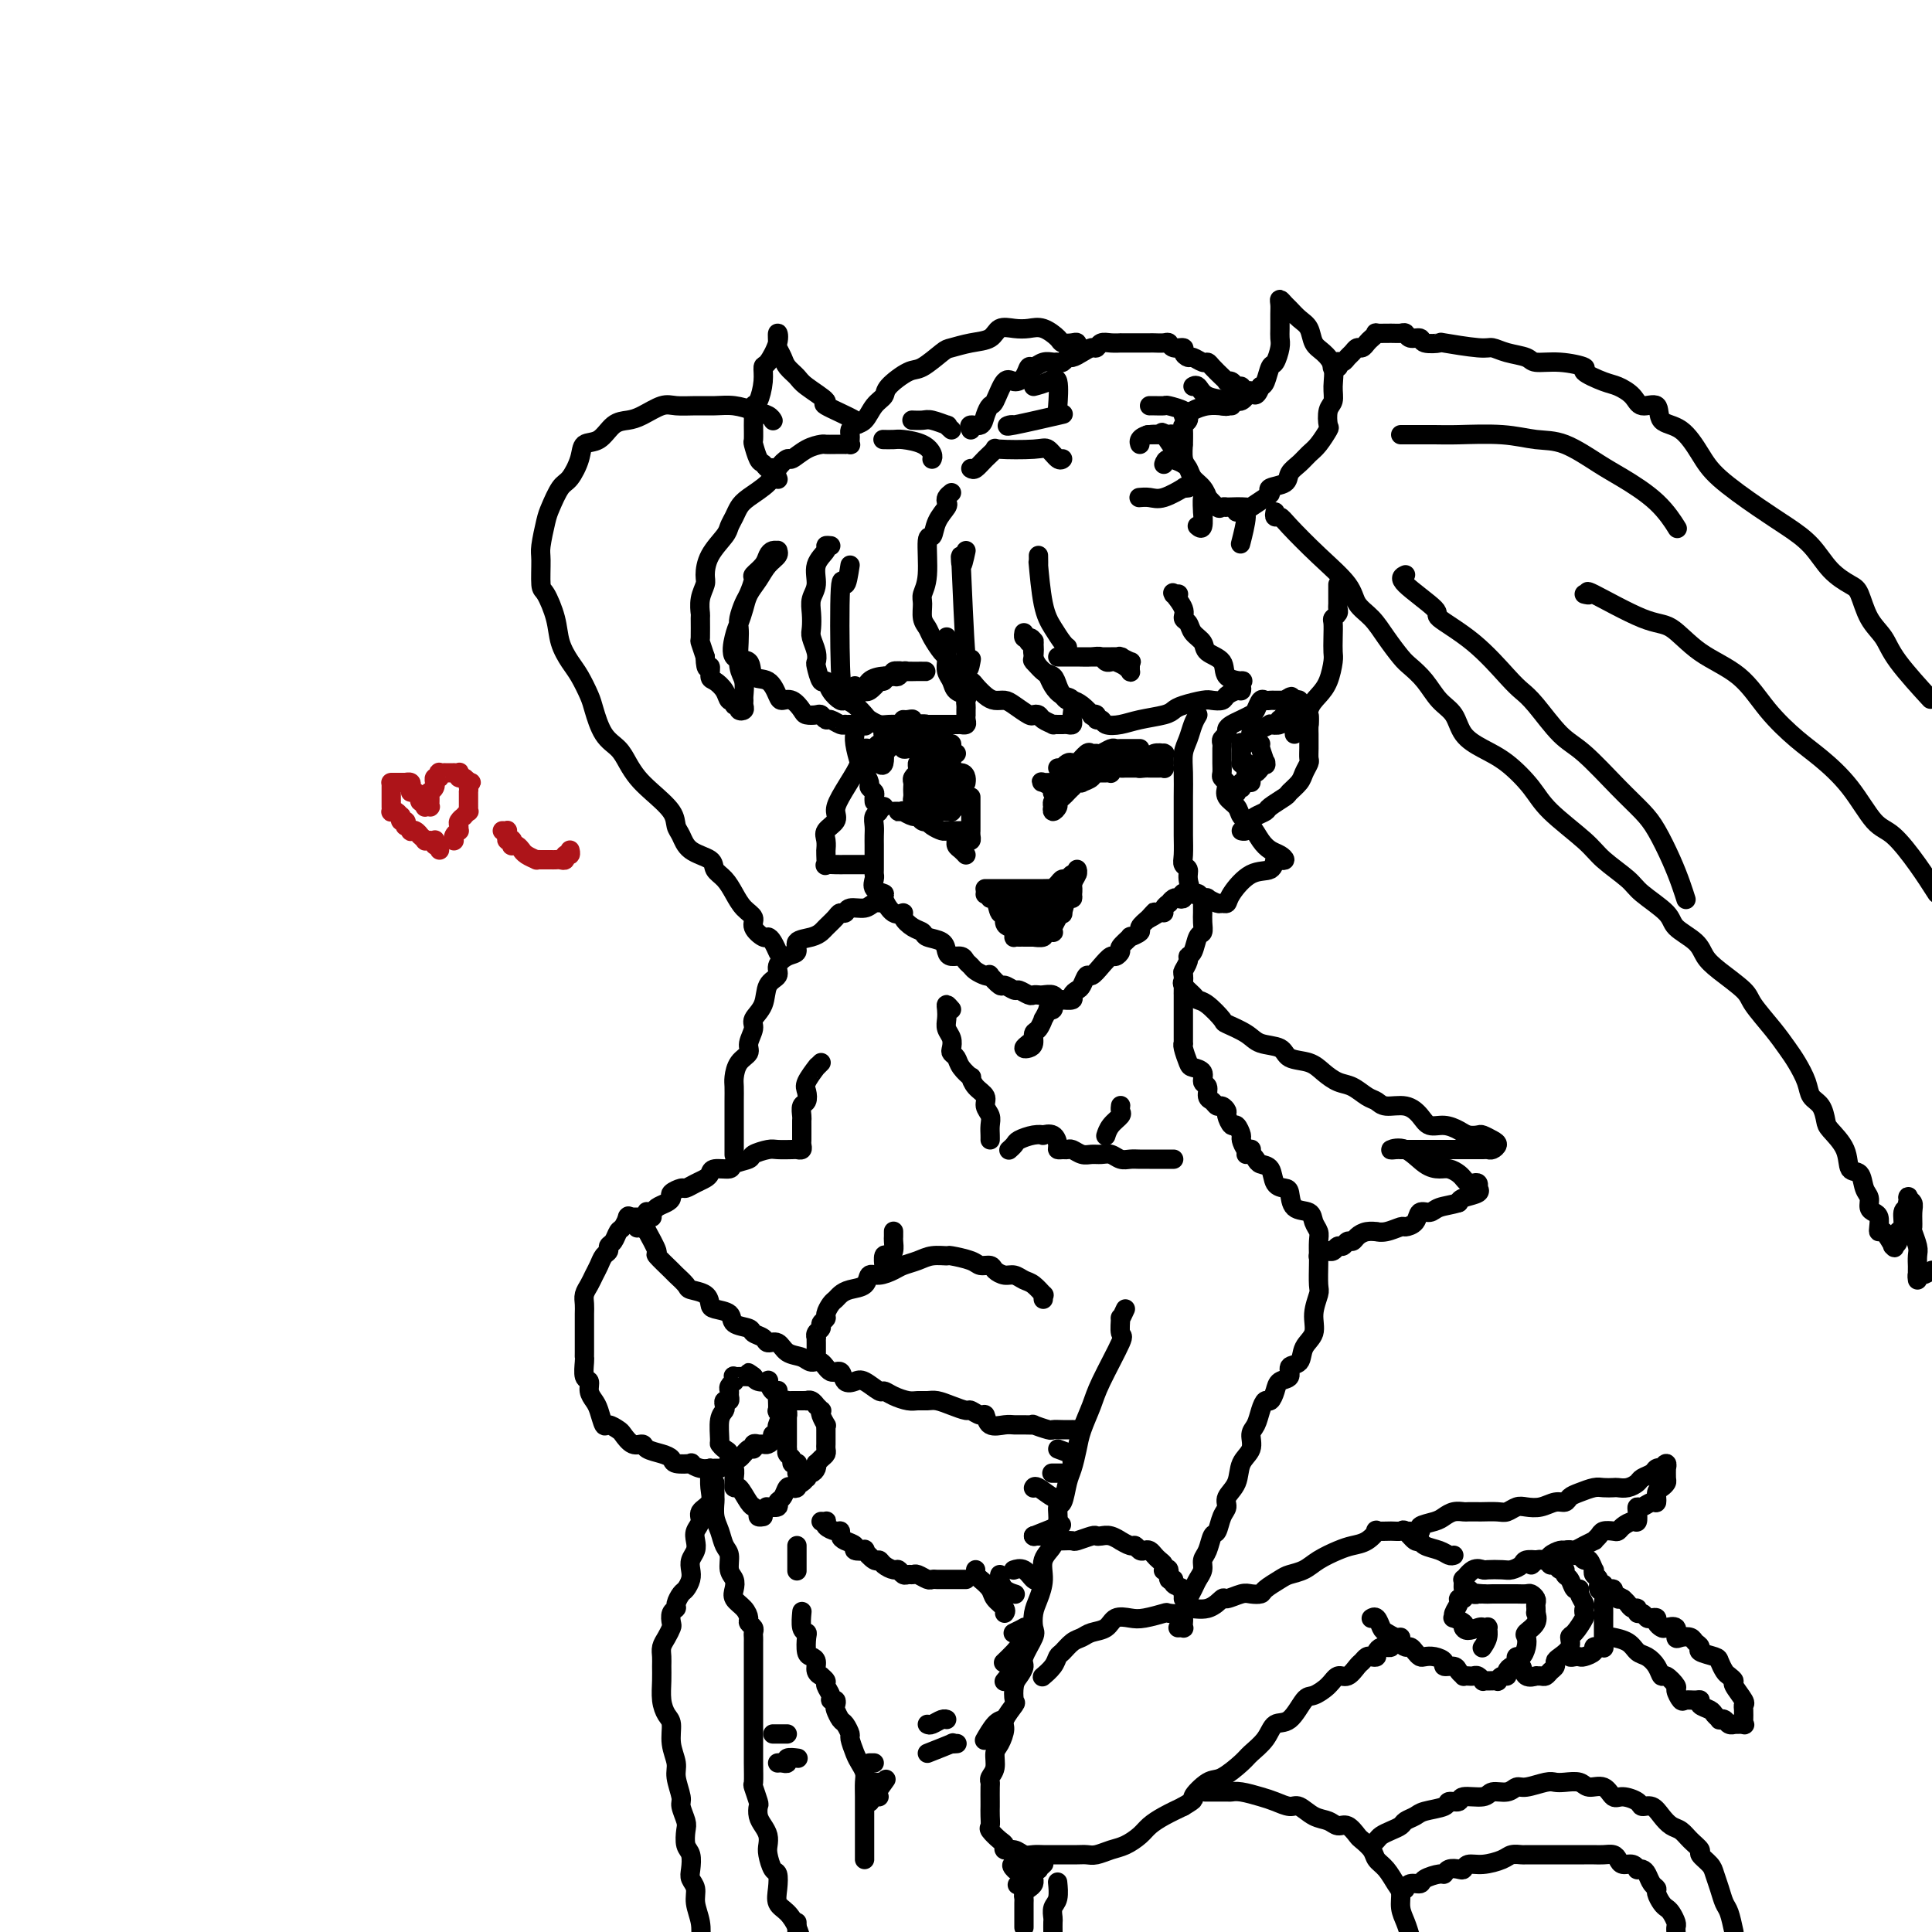 <svg viewBox='0 0 400 400' version='1.1' xmlns='http://www.w3.org/2000/svg' xmlns:xlink='http://www.w3.org/1999/xlink'><g fill='none' stroke='#000000' stroke-width='4' stroke-linecap='round' stroke-linejoin='round'><path d='M223,73c0.004,-0.453 0.008,-0.905 0,-1c-0.008,-0.095 -0.028,0.169 0,0c0.028,-0.169 0.104,-0.771 0,-1c-0.104,-0.229 -0.387,-0.086 -1,0c-0.613,0.086 -1.556,0.115 -2,0c-0.444,-0.115 -0.388,-0.372 -1,-1c-0.612,-0.628 -1.892,-1.626 -3,-2c-1.108,-0.374 -2.046,-0.126 -3,0c-0.954,0.126 -1.926,0.128 -3,0c-1.074,-0.128 -2.249,-0.387 -3,0c-0.751,0.387 -1.076,1.421 -2,2c-0.924,0.579 -2.447,0.702 -4,1c-1.553,0.298 -3.134,0.769 -4,1c-0.866,0.231 -1.015,0.222 -2,1c-0.985,0.778 -2.806,2.343 -4,3c-1.194,0.657 -1.762,0.407 -3,1c-1.238,0.593 -3.147,2.029 -4,3c-0.853,0.971 -0.649,1.479 -1,2c-0.351,0.521 -1.257,1.057 -2,2c-0.743,0.943 -1.323,2.294 -2,3c-0.677,0.706 -1.450,0.767 -2,1c-0.550,0.233 -0.878,0.637 -1,1c-0.122,0.363 -0.037,0.686 0,1c0.037,0.314 0.025,0.620 0,1c-0.025,0.380 -0.065,0.834 0,1c0.065,0.166 0.235,0.045 0,0c-0.235,-0.045 -0.873,-0.012 -1,0c-0.127,0.012 0.259,0.005 0,0c-0.259,-0.005 -1.162,-0.007 -2,0c-0.838,0.007 -1.610,0.025 -2,0c-0.390,-0.025 -0.398,-0.093 -1,0c-0.602,0.093 -1.797,0.345 -3,1c-1.203,0.655 -2.412,1.712 -3,2c-0.588,0.288 -0.553,-0.194 -1,0c-0.447,0.194 -1.377,1.063 -2,2c-0.623,0.937 -0.941,1.942 -2,3c-1.059,1.058 -2.859,2.169 -4,3c-1.141,0.831 -1.622,1.383 -2,2c-0.378,0.617 -0.651,1.300 -1,2c-0.349,0.700 -0.772,1.419 -1,2c-0.228,0.581 -0.261,1.026 -1,2c-0.739,0.974 -2.184,2.479 -3,4c-0.816,1.521 -1.003,3.059 -1,4c0.003,0.941 0.197,1.286 0,2c-0.197,0.714 -0.786,1.797 -1,3c-0.214,1.203 -0.055,2.527 0,3c0.055,0.473 0.004,0.096 0,1c-0.004,0.904 0.037,3.090 0,4c-0.037,0.910 -0.154,0.546 0,1c0.154,0.454 0.577,1.727 1,3'/><path d='M146,136c0.080,3.590 0.781,2.066 1,2c0.219,-0.066 -0.042,1.326 0,2c0.042,0.674 0.388,0.629 1,1c0.612,0.371 1.488,1.156 2,2c0.512,0.844 0.658,1.746 1,2c0.342,0.254 0.880,-0.142 1,0c0.120,0.142 -0.178,0.820 0,1c0.178,0.180 0.832,-0.137 1,0c0.168,0.137 -0.152,0.729 0,1c0.152,0.271 0.774,0.221 1,0c0.226,-0.221 0.057,-0.612 0,-1c-0.057,-0.388 -0.001,-0.771 0,-1c0.001,-0.229 -0.052,-0.302 0,-1c0.052,-0.698 0.209,-2.020 0,-3c-0.209,-0.980 -0.785,-1.618 -1,-3c-0.215,-1.382 -0.069,-3.510 0,-5c0.069,-1.490 0.061,-2.343 0,-3c-0.061,-0.657 -0.176,-1.117 0,-2c0.176,-0.883 0.642,-2.190 1,-3c0.358,-0.810 0.607,-1.124 1,-2c0.393,-0.876 0.931,-2.316 1,-3c0.069,-0.684 -0.332,-0.614 0,-1c0.332,-0.386 1.395,-1.228 2,-2c0.605,-0.772 0.752,-1.472 1,-2c0.248,-0.528 0.596,-0.882 1,-1c0.404,-0.118 0.863,0.002 1,0c0.137,-0.002 -0.047,-0.125 0,0c0.047,0.125 0.325,0.497 0,1c-0.325,0.503 -1.253,1.135 -2,2c-0.747,0.865 -1.313,1.962 -2,3c-0.687,1.038 -1.493,2.016 -2,3c-0.507,0.984 -0.713,1.973 -1,3c-0.287,1.027 -0.654,2.090 -1,3c-0.346,0.910 -0.672,1.667 -1,3c-0.328,1.333 -0.659,3.243 0,4c0.659,0.757 2.308,0.361 3,1c0.692,0.639 0.426,2.313 1,3c0.574,0.687 1.989,0.387 3,1c1.011,0.613 1.618,2.140 2,3c0.382,0.860 0.540,1.054 1,1c0.460,-0.054 1.222,-0.355 2,0c0.778,0.355 1.571,1.367 2,2c0.429,0.633 0.495,0.887 1,1c0.505,0.113 1.448,0.087 2,0c0.552,-0.087 0.712,-0.233 1,0c0.288,0.233 0.703,0.847 1,1c0.297,0.153 0.475,-0.155 1,0c0.525,0.155 1.398,0.774 2,1c0.602,0.226 0.935,0.061 1,0c0.065,-0.061 -0.137,-0.016 0,0c0.137,0.016 0.614,0.004 1,0c0.386,-0.004 0.682,-0.001 1,0c0.318,0.001 0.659,0.001 1,0'/><path d='M178,150c2.000,0.500 1.000,0.250 0,0'/><path d='M172,113c-0.486,-0.050 -0.971,-0.099 -1,0c-0.029,0.099 0.399,0.347 0,1c-0.399,0.653 -1.623,1.712 -2,3c-0.377,1.288 0.094,2.805 0,4c-0.094,1.195 -0.754,2.067 -1,3c-0.246,0.933 -0.080,1.928 0,3c0.080,1.072 0.073,2.221 0,3c-0.073,0.779 -0.213,1.187 0,2c0.213,0.813 0.778,2.031 1,3c0.222,0.969 0.100,1.691 0,2c-0.100,0.309 -0.177,0.206 0,1c0.177,0.794 0.610,2.485 1,3c0.390,0.515 0.737,-0.147 1,0c0.263,0.147 0.442,1.104 1,2c0.558,0.896 1.497,1.731 2,2c0.503,0.269 0.572,-0.029 1,0c0.428,0.029 1.216,0.386 2,1c0.784,0.614 1.565,1.485 2,2c0.435,0.515 0.524,0.674 1,1c0.476,0.326 1.338,0.819 2,1c0.662,0.181 1.125,0.048 2,0c0.875,-0.048 2.161,-0.013 3,0c0.839,0.013 1.229,0.003 2,0c0.771,-0.003 1.922,-0.001 3,0c1.078,0.001 2.083,0.000 3,0c0.917,-0.000 1.747,-0.000 2,0c0.253,0.000 -0.072,0.001 0,0c0.072,-0.001 0.541,-0.003 1,0c0.459,0.003 0.908,0.011 1,0c0.092,-0.011 -0.171,-0.041 0,0c0.171,0.041 0.778,0.151 1,0c0.222,-0.151 0.060,-0.565 0,-1c-0.060,-0.435 -0.016,-0.890 0,-1c0.016,-0.110 0.006,0.125 0,0c-0.006,-0.125 -0.008,-0.610 0,-1c0.008,-0.390 0.028,-0.685 0,-1c-0.028,-0.315 -0.102,-0.650 0,-1c0.102,-0.350 0.381,-0.714 0,-1c-0.381,-0.286 -1.423,-0.494 -2,-1c-0.577,-0.506 -0.691,-1.310 -1,-2c-0.309,-0.690 -0.815,-1.266 -1,-2c-0.185,-0.734 -0.050,-1.626 0,-2c0.050,-0.374 0.013,-0.230 0,-1c-0.013,-0.770 -0.004,-2.455 0,-3c0.004,-0.545 0.001,0.050 0,0c-0.001,-0.050 -0.000,-0.745 0,-1c0.000,-0.255 0.000,-0.069 0,0c-0.000,0.069 -0.000,0.020 0,0c0.000,-0.020 0.000,-0.010 0,0'/><path d='M197,102c-0.408,0.322 -0.816,0.644 -1,1c-0.184,0.356 -0.144,0.744 0,1c0.144,0.256 0.394,0.378 0,1c-0.394,0.622 -1.430,1.742 -2,3c-0.570,1.258 -0.674,2.654 -1,3c-0.326,0.346 -0.873,-0.357 -1,1c-0.127,1.357 0.165,4.772 0,7c-0.165,2.228 -0.788,3.267 -1,4c-0.212,0.733 -0.012,1.160 0,2c0.012,0.840 -0.166,2.094 0,3c0.166,0.906 0.674,1.464 1,2c0.326,0.536 0.471,1.050 1,2c0.529,0.950 1.441,2.335 2,3c0.559,0.665 0.765,0.611 1,1c0.235,0.389 0.500,1.221 1,2c0.500,0.779 1.236,1.505 2,2c0.764,0.495 1.556,0.759 2,1c0.444,0.241 0.540,0.459 1,1c0.460,0.541 1.282,1.406 2,2c0.718,0.594 1.330,0.916 2,1c0.670,0.084 1.398,-0.069 2,0c0.602,0.069 1.077,0.361 2,1c0.923,0.639 2.294,1.625 3,2c0.706,0.375 0.748,0.139 1,0c0.252,-0.139 0.712,-0.181 1,0c0.288,0.181 0.402,0.584 1,1c0.598,0.416 1.681,0.843 2,1c0.319,0.157 -0.125,0.042 0,0c0.125,-0.042 0.821,-0.012 1,0c0.179,0.012 -0.159,0.004 0,0c0.159,-0.004 0.813,-0.005 1,0c0.187,0.005 -0.094,0.014 0,0c0.094,-0.014 0.563,-0.053 1,0c0.437,0.053 0.843,0.198 1,0c0.157,-0.198 0.063,-0.738 0,-1c-0.063,-0.262 -0.097,-0.245 0,-1c0.097,-0.755 0.326,-2.281 0,-3c-0.326,-0.719 -1.205,-0.631 -2,-1c-0.795,-0.369 -1.506,-1.196 -2,-2c-0.494,-0.804 -0.773,-1.585 -1,-2c-0.227,-0.415 -0.403,-0.465 -1,-1c-0.597,-0.535 -1.614,-1.554 -2,-2c-0.386,-0.446 -0.142,-0.319 0,-1c0.142,-0.681 0.182,-2.169 0,-3c-0.182,-0.831 -0.585,-1.006 -1,-1c-0.415,0.006 -0.843,0.194 -1,0c-0.157,-0.194 -0.045,-0.770 0,-1c0.045,-0.230 0.022,-0.115 0,0'/><path d='M213,133c0.410,0.068 0.821,0.136 1,0c0.179,-0.136 0.128,-0.475 0,0c-0.128,0.475 -0.333,1.766 0,3c0.333,1.234 1.203,2.412 2,3c0.797,0.588 1.522,0.588 2,1c0.478,0.412 0.708,1.237 1,2c0.292,0.763 0.646,1.466 1,2c0.354,0.534 0.707,0.900 1,1c0.293,0.100 0.528,-0.065 1,0c0.472,0.065 1.183,0.361 2,1c0.817,0.639 1.739,1.620 2,2c0.261,0.380 -0.139,0.158 0,0c0.139,-0.158 0.816,-0.252 1,0c0.184,0.252 -0.126,0.849 0,1c0.126,0.151 0.688,-0.145 1,0c0.312,0.145 0.373,0.729 1,1c0.627,0.271 1.818,0.227 3,0c1.182,-0.227 2.355,-0.639 4,-1c1.645,-0.361 3.763,-0.671 5,-1c1.237,-0.329 1.592,-0.676 2,-1c0.408,-0.324 0.868,-0.625 2,-1c1.132,-0.375 2.937,-0.822 4,-1c1.063,-0.178 1.385,-0.085 2,0c0.615,0.085 1.524,0.164 2,0c0.476,-0.164 0.519,-0.570 1,-1c0.481,-0.430 1.400,-0.886 2,-1c0.600,-0.114 0.882,0.112 1,0c0.118,-0.112 0.073,-0.561 0,-1c-0.073,-0.439 -0.174,-0.866 0,-1c0.174,-0.134 0.623,0.025 0,0c-0.623,-0.025 -2.317,-0.233 -3,-1c-0.683,-0.767 -0.354,-2.093 -1,-3c-0.646,-0.907 -2.269,-1.394 -3,-2c-0.731,-0.606 -0.572,-1.330 -1,-2c-0.428,-0.670 -1.443,-1.287 -2,-2c-0.557,-0.713 -0.657,-1.522 -1,-2c-0.343,-0.478 -0.930,-0.626 -1,-1c-0.070,-0.374 0.377,-0.976 0,-2c-0.377,-1.024 -1.579,-2.471 -2,-3c-0.421,-0.529 -0.061,-0.142 0,0c0.061,0.142 -0.176,0.038 0,0c0.176,-0.038 0.765,-0.011 1,0c0.235,0.011 0.118,0.005 0,0'/><path d='M248,148c-0.340,0.572 -0.679,1.145 -1,2c-0.321,0.855 -0.622,1.993 -1,3c-0.378,1.007 -0.833,1.881 -1,3c-0.167,1.119 -0.044,2.481 0,4c0.044,1.519 0.011,3.195 0,5c-0.011,1.805 0.001,3.740 0,5c-0.001,1.260 -0.015,1.845 0,3c0.015,1.155 0.060,2.881 0,4c-0.060,1.119 -0.223,1.630 0,2c0.223,0.370 0.833,0.600 1,1c0.167,0.400 -0.109,0.969 0,2c0.109,1.031 0.602,2.524 1,3c0.398,0.476 0.702,-0.065 1,0c0.298,0.065 0.590,0.735 1,1c0.410,0.265 0.936,0.125 1,0c0.064,-0.125 -0.336,-0.233 0,0c0.336,0.233 1.408,0.808 2,1c0.592,0.192 0.705,0.001 1,0c0.295,-0.001 0.772,0.188 1,0c0.228,-0.188 0.207,-0.755 1,-2c0.793,-1.245 2.399,-3.170 4,-4c1.601,-0.830 3.197,-0.565 4,-1c0.803,-0.435 0.812,-1.569 1,-2c0.188,-0.431 0.556,-0.159 1,0c0.444,0.159 0.965,0.205 1,0c0.035,-0.205 -0.414,-0.660 -1,-1c-0.586,-0.340 -1.307,-0.566 -2,-1c-0.693,-0.434 -1.356,-1.074 -2,-2c-0.644,-0.926 -1.269,-2.136 -2,-3c-0.731,-0.864 -1.568,-1.383 -2,-2c-0.432,-0.617 -0.459,-1.331 -1,-2c-0.541,-0.669 -1.595,-1.292 -2,-2c-0.405,-0.708 -0.161,-1.502 0,-2c0.161,-0.498 0.239,-0.700 0,-1c-0.239,-0.300 -0.796,-0.696 -1,-1c-0.204,-0.304 -0.054,-0.515 0,-1c0.054,-0.485 0.013,-1.243 0,-2c-0.013,-0.757 0.000,-1.512 0,-2c-0.000,-0.488 -0.015,-0.708 0,-1c0.015,-0.292 0.059,-0.656 0,-1c-0.059,-0.344 -0.220,-0.670 0,-1c0.220,-0.330 0.822,-0.666 1,-1c0.178,-0.334 -0.069,-0.666 0,-1c0.069,-0.334 0.452,-0.672 1,-1c0.548,-0.328 1.260,-0.648 2,-1c0.740,-0.352 1.508,-0.735 2,-1c0.492,-0.265 0.708,-0.411 1,-1c0.292,-0.589 0.658,-1.622 1,-2c0.342,-0.378 0.659,-0.101 1,0c0.341,0.101 0.707,0.027 1,0c0.293,-0.027 0.512,-0.008 1,0c0.488,0.008 1.244,0.004 2,0'/><path d='M266,145c2.194,-1.550 1.179,-0.426 1,0c-0.179,0.426 0.478,0.155 1,0c0.522,-0.155 0.911,-0.194 1,0c0.089,0.194 -0.120,0.619 0,1c0.120,0.381 0.568,0.717 1,1c0.432,0.283 0.848,0.512 1,1c0.152,0.488 0.041,1.234 0,2c-0.041,0.766 -0.010,1.552 0,2c0.010,0.448 -0.001,0.557 0,1c0.001,0.443 0.012,1.221 0,2c-0.012,0.779 -0.049,1.561 0,2c0.049,0.439 0.184,0.536 0,1c-0.184,0.464 -0.687,1.294 -1,2c-0.313,0.706 -0.436,1.288 -1,2c-0.564,0.712 -1.569,1.553 -2,2c-0.431,0.447 -0.287,0.501 -1,1c-0.713,0.499 -2.281,1.443 -3,2c-0.719,0.557 -0.588,0.727 -1,1c-0.412,0.273 -1.368,0.647 -2,1c-0.632,0.353 -0.940,0.683 -1,1c-0.060,0.317 0.128,0.621 0,1c-0.128,0.379 -0.573,0.833 -1,1c-0.427,0.167 -0.836,0.048 -1,0c-0.164,-0.048 -0.082,-0.024 0,0'/><path d='M271,148c0.047,1.111 0.093,2.221 0,2c-0.093,-0.221 -0.326,-1.774 0,-3c0.326,-1.226 1.212,-2.127 2,-3c0.788,-0.873 1.479,-1.719 2,-3c0.521,-1.281 0.871,-2.998 1,-4c0.129,-1.002 0.038,-1.291 0,-2c-0.038,-0.709 -0.024,-1.840 0,-3c0.024,-1.160 0.059,-2.351 0,-3c-0.059,-0.649 -0.212,-0.756 0,-1c0.212,-0.244 0.789,-0.626 1,-1c0.211,-0.374 0.057,-0.740 0,-1c-0.057,-0.260 -0.015,-0.412 0,-1c0.015,-0.588 0.004,-1.611 0,-2c-0.004,-0.389 -0.001,-0.143 0,0c0.001,0.143 0.000,0.183 0,0c-0.000,-0.183 -0.000,-0.588 0,-1c0.000,-0.412 0.000,-0.832 0,-1c-0.000,-0.168 -0.000,-0.084 0,0'/><path d='M264,106c-0.089,0.446 -0.178,0.891 0,1c0.178,0.109 0.623,-0.119 1,0c0.377,0.119 0.684,0.586 2,2c1.316,1.414 3.639,3.774 6,6c2.361,2.226 4.758,4.319 6,6c1.242,1.681 1.329,2.949 2,4c0.671,1.051 1.926,1.883 3,3c1.074,1.117 1.967,2.519 3,4c1.033,1.481 2.206,3.042 3,4c0.794,0.958 1.208,1.313 2,2c0.792,0.687 1.961,1.706 3,3c1.039,1.294 1.949,2.862 3,4c1.051,1.138 2.242,1.847 3,3c0.758,1.153 1.084,2.750 2,4c0.916,1.250 2.423,2.155 4,3c1.577,0.845 3.224,1.632 5,3c1.776,1.368 3.680,3.318 5,5c1.320,1.682 2.055,3.096 4,5c1.945,1.904 5.099,4.299 7,6c1.901,1.701 2.548,2.710 4,4c1.452,1.290 3.709,2.862 5,4c1.291,1.138 1.616,1.841 3,3c1.384,1.159 3.827,2.774 5,4c1.173,1.226 1.074,2.065 2,3c0.926,0.935 2.875,1.967 4,3c1.125,1.033 1.424,2.068 2,3c0.576,0.932 1.428,1.762 3,3c1.572,1.238 3.863,2.886 5,4c1.137,1.114 1.121,1.694 2,3c0.879,1.306 2.654,3.337 4,5c1.346,1.663 2.262,2.958 3,4c0.738,1.042 1.297,1.830 2,3c0.703,1.170 1.548,2.721 2,4c0.452,1.279 0.510,2.287 1,3c0.490,0.713 1.411,1.130 2,2c0.589,0.870 0.844,2.192 1,3c0.156,0.808 0.212,1.102 1,2c0.788,0.898 2.306,2.400 3,4c0.694,1.600 0.563,3.297 1,4c0.437,0.703 1.440,0.412 2,1c0.560,0.588 0.676,2.054 1,3c0.324,0.946 0.858,1.370 1,2c0.142,0.630 -0.106,1.466 0,2c0.106,0.534 0.566,0.767 1,1c0.434,0.233 0.842,0.466 1,1c0.158,0.534 0.067,1.369 0,2c-0.067,0.631 -0.110,1.059 0,1c0.110,-0.059 0.373,-0.606 1,0c0.627,0.606 1.617,2.365 2,3c0.383,0.635 0.159,0.145 0,0c-0.159,-0.145 -0.254,0.056 0,0c0.254,-0.056 0.856,-0.368 1,-1c0.144,-0.632 -0.171,-1.584 0,-2c0.171,-0.416 0.829,-0.297 1,-1c0.171,-0.703 -0.146,-2.228 0,-3c0.146,-0.772 0.756,-0.792 1,-1c0.244,-0.208 0.122,-0.604 0,-1'/><path d='M395,249c0.403,-1.660 -0.089,-1.309 0,-1c0.089,0.309 0.760,0.576 1,1c0.240,0.424 0.050,1.005 0,2c-0.050,0.995 0.039,2.404 0,3c-0.039,0.596 -0.207,0.380 0,1c0.207,0.620 0.787,2.078 1,3c0.213,0.922 0.057,1.310 0,2c-0.057,0.690 -0.015,1.684 0,2c0.015,0.316 0.004,-0.045 0,0c-0.004,0.045 -0.001,0.497 0,1c0.001,0.503 0.000,1.059 0,1c-0.000,-0.059 -0.000,-0.731 0,-1c0.000,-0.269 0.000,-0.134 0,0'/><path d='M397,265c-0.067,-0.444 -0.133,-0.889 0,-1c0.133,-0.111 0.467,0.111 1,0c0.533,-0.111 1.267,-0.556 2,-1'/><path d='M399,144c0.609,0.664 1.218,1.327 0,0c-1.218,-1.327 -4.264,-4.645 -6,-7c-1.736,-2.355 -2.162,-3.749 -3,-5c-0.838,-1.251 -2.088,-2.361 -3,-4c-0.912,-1.639 -1.485,-3.807 -2,-5c-0.515,-1.193 -0.973,-1.412 -2,-2c-1.027,-0.588 -2.624,-1.546 -4,-3c-1.376,-1.454 -2.531,-3.405 -4,-5c-1.469,-1.595 -3.252,-2.834 -5,-4c-1.748,-1.166 -3.460,-2.261 -6,-4c-2.540,-1.739 -5.907,-4.124 -8,-6c-2.093,-1.876 -2.910,-3.244 -4,-5c-1.090,-1.756 -2.451,-3.902 -4,-5c-1.549,-1.098 -3.286,-1.149 -4,-2c-0.714,-0.851 -0.405,-2.503 -1,-3c-0.595,-0.497 -2.095,0.161 -3,0c-0.905,-0.161 -1.216,-1.142 -2,-2c-0.784,-0.858 -2.042,-1.593 -3,-2c-0.958,-0.407 -1.616,-0.487 -3,-1c-1.384,-0.513 -3.496,-1.461 -4,-2c-0.504,-0.539 0.599,-0.669 0,-1c-0.599,-0.331 -2.899,-0.863 -5,-1c-2.101,-0.137 -4.003,0.122 -5,0c-0.997,-0.122 -1.088,-0.625 -2,-1c-0.912,-0.375 -2.644,-0.623 -4,-1c-1.356,-0.377 -2.336,-0.885 -3,-1c-0.664,-0.115 -1.013,0.161 -3,0c-1.987,-0.161 -5.611,-0.760 -7,-1c-1.389,-0.240 -0.543,-0.121 -1,0c-0.457,0.121 -2.216,0.243 -3,0c-0.784,-0.243 -0.593,-0.850 -1,-1c-0.407,-0.150 -1.413,0.156 -2,0c-0.587,-0.156 -0.755,-0.775 -1,-1c-0.245,-0.225 -0.566,-0.057 -1,0c-0.434,0.057 -0.981,0.004 -2,0c-1.019,-0.004 -2.511,0.041 -3,0c-0.489,-0.041 0.024,-0.170 0,0c-0.024,0.170 -0.584,0.637 -1,1c-0.416,0.363 -0.689,0.622 -1,1c-0.311,0.378 -0.660,0.876 -1,1c-0.340,0.124 -0.669,-0.124 -1,0c-0.331,0.124 -0.662,0.621 -1,1c-0.338,0.379 -0.683,0.641 -1,1c-0.317,0.359 -0.608,0.814 -1,1c-0.392,0.186 -0.886,0.102 -1,0c-0.114,-0.102 0.152,-0.224 0,0c-0.152,0.224 -0.720,0.792 -1,1c-0.280,0.208 -0.271,0.056 0,0c0.271,-0.056 0.804,-0.015 1,0c0.196,0.015 0.056,0.004 0,0c-0.056,-0.004 -0.028,-0.002 0,0'/><path d='M201,89c-0.203,-0.467 -0.406,-0.934 0,-1c0.406,-0.066 1.421,0.268 2,0c0.579,-0.268 0.721,-1.139 1,-2c0.279,-0.861 0.694,-1.710 1,-2c0.306,-0.290 0.502,-0.019 1,-1c0.498,-0.981 1.299,-3.215 2,-4c0.701,-0.785 1.304,-0.123 2,0c0.696,0.123 1.486,-0.293 2,-1c0.514,-0.707 0.754,-1.707 1,-2c0.246,-0.293 0.500,0.119 1,0c0.500,-0.119 1.248,-0.768 2,-1c0.752,-0.232 1.510,-0.047 2,0c0.490,0.047 0.711,-0.043 1,0c0.289,0.043 0.644,0.218 1,0c0.356,-0.218 0.711,-0.828 1,-1c0.289,-0.172 0.510,0.094 1,0c0.490,-0.094 1.247,-0.547 2,-1c0.753,-0.453 1.502,-0.906 2,-1c0.498,-0.094 0.745,0.171 1,0c0.255,-0.171 0.519,-0.778 1,-1c0.481,-0.222 1.178,-0.060 2,0c0.822,0.060 1.768,0.016 2,0c0.232,-0.016 -0.251,-0.004 0,0c0.251,0.004 1.237,0.001 2,0c0.763,-0.001 1.304,-0.001 2,0c0.696,0.001 1.547,0.004 2,0c0.453,-0.004 0.507,-0.016 1,0c0.493,0.016 1.423,0.060 2,0c0.577,-0.060 0.799,-0.222 1,0c0.201,0.222 0.382,0.829 1,1c0.618,0.171 1.675,-0.094 2,0c0.325,0.094 -0.081,0.546 0,1c0.081,0.454 0.651,0.908 1,1c0.349,0.092 0.478,-0.179 1,0c0.522,0.179 1.436,0.808 2,1c0.564,0.192 0.777,-0.053 1,0c0.223,0.053 0.455,0.406 1,1c0.545,0.594 1.403,1.431 2,2c0.597,0.569 0.934,0.869 1,1c0.066,0.131 -0.140,0.091 0,0c0.140,-0.091 0.626,-0.234 1,0c0.374,0.234 0.636,0.846 1,1c0.364,0.154 0.829,-0.151 1,0c0.171,0.151 0.049,0.757 0,1c-0.049,0.243 -0.024,0.121 0,0'/><path d='M160,87c0.048,0.091 0.096,0.182 0,0c-0.096,-0.182 -0.335,-0.637 -1,-1c-0.665,-0.363 -1.757,-0.633 -3,-1c-1.243,-0.367 -2.639,-0.832 -4,-1c-1.361,-0.168 -2.689,-0.038 -4,0c-1.311,0.038 -2.605,-0.014 -4,0c-1.395,0.014 -2.891,0.096 -4,0c-1.109,-0.096 -1.833,-0.369 -3,0c-1.167,0.369 -2.779,1.379 -4,2c-1.221,0.621 -2.053,0.854 -3,1c-0.947,0.146 -2.011,0.207 -3,1c-0.989,0.793 -1.903,2.318 -3,3c-1.097,0.682 -2.378,0.522 -3,1c-0.622,0.478 -0.586,1.595 -1,3c-0.414,1.405 -1.278,3.097 -2,4c-0.722,0.903 -1.304,1.015 -2,2c-0.696,0.985 -1.508,2.842 -2,4c-0.492,1.158 -0.666,1.617 -1,3c-0.334,1.383 -0.829,3.692 -1,5c-0.171,1.308 -0.019,1.616 0,3c0.019,1.384 -0.094,3.844 0,5c0.094,1.156 0.395,1.007 1,2c0.605,0.993 1.514,3.127 2,5c0.486,1.873 0.549,3.486 1,5c0.451,1.514 1.289,2.930 2,4c0.711,1.070 1.297,1.794 2,3c0.703,1.206 1.525,2.892 2,4c0.475,1.108 0.602,1.637 1,3c0.398,1.363 1.067,3.560 2,5c0.933,1.440 2.131,2.121 3,3c0.869,0.879 1.409,1.954 2,3c0.591,1.046 1.233,2.061 2,3c0.767,0.939 1.659,1.802 3,3c1.341,1.198 3.130,2.729 4,4c0.870,1.271 0.820,2.280 1,3c0.180,0.720 0.590,1.151 1,2c0.410,0.849 0.820,2.117 2,3c1.180,0.883 3.131,1.381 4,2c0.869,0.619 0.658,1.359 1,2c0.342,0.641 1.239,1.182 2,2c0.761,0.818 1.388,1.911 2,3c0.612,1.089 1.211,2.172 2,3c0.789,0.828 1.769,1.401 2,2c0.231,0.599 -0.288,1.226 0,2c0.288,0.774 1.384,1.696 2,2c0.616,0.304 0.754,-0.010 1,0c0.246,0.010 0.602,0.343 1,1c0.398,0.657 0.838,1.638 1,2c0.162,0.362 0.046,0.103 0,0c-0.046,-0.103 -0.023,-0.052 0,0'/><path d='M179,157c-0.391,0.327 -0.782,0.654 -1,1c-0.218,0.346 -0.262,0.712 -1,2c-0.738,1.288 -2.170,3.499 -3,5c-0.830,1.501 -1.060,2.291 -1,3c0.060,0.709 0.408,1.338 0,2c-0.408,0.662 -1.574,1.356 -2,2c-0.426,0.644 -0.114,1.238 0,2c0.114,0.762 0.029,1.693 0,2c-0.029,0.307 -0.002,-0.009 0,0c0.002,0.009 -0.021,0.342 0,1c0.021,0.658 0.085,1.640 0,2c-0.085,0.360 -0.317,0.096 0,0c0.317,-0.096 1.185,-0.026 2,0c0.815,0.026 1.576,0.007 2,0c0.424,-0.007 0.510,-0.002 1,0c0.490,0.002 1.386,0.000 2,0c0.614,-0.000 0.948,-0.000 1,0c0.052,0.000 -0.178,0.000 0,0c0.178,-0.000 0.765,-0.000 1,0c0.235,0.000 0.117,0.000 0,0'/><path d='M177,152c0.025,-0.117 0.049,-0.235 0,0c-0.049,0.235 -0.172,0.822 0,2c0.172,1.178 0.638,2.946 1,4c0.362,1.054 0.619,1.396 1,2c0.381,0.604 0.887,1.472 1,2c0.113,0.528 -0.166,0.716 0,1c0.166,0.284 0.776,0.665 1,1c0.224,0.335 0.060,0.626 0,1c-0.060,0.374 -0.016,0.831 0,1c0.016,0.169 0.005,0.048 0,0c-0.005,-0.048 -0.002,-0.024 0,0'/><path d='M183,167c-0.453,-0.096 -0.906,-0.192 -1,0c-0.094,0.192 0.171,0.671 0,1c-0.171,0.329 -0.778,0.507 -1,1c-0.222,0.493 -0.060,1.302 0,2c0.060,0.698 0.016,1.286 0,2c-0.016,0.714 -0.004,1.553 0,2c0.004,0.447 0.001,0.501 0,1c-0.001,0.499 0.000,1.442 0,2c-0.000,0.558 -0.002,0.730 0,1c0.002,0.270 0.009,0.636 0,1c-0.009,0.364 -0.032,0.725 0,1c0.032,0.275 0.119,0.463 0,1c-0.119,0.537 -0.444,1.422 0,2c0.444,0.578 1.659,0.851 2,1c0.341,0.149 -0.190,0.176 0,1c0.190,0.824 1.102,2.444 2,3c0.898,0.556 1.783,0.047 2,0c0.217,-0.047 -0.233,0.368 0,1c0.233,0.632 1.148,1.482 2,2c0.852,0.518 1.642,0.703 2,1c0.358,0.297 0.285,0.706 1,1c0.715,0.294 2.219,0.474 3,1c0.781,0.526 0.839,1.398 1,2c0.161,0.602 0.423,0.935 1,1c0.577,0.065 1.467,-0.137 2,0c0.533,0.137 0.707,0.612 1,1c0.293,0.388 0.703,0.690 1,1c0.297,0.310 0.479,0.627 1,1c0.521,0.373 1.381,0.803 2,1c0.619,0.197 0.996,0.162 1,0c0.004,-0.162 -0.365,-0.451 0,0c0.365,0.451 1.464,1.641 2,2c0.536,0.359 0.511,-0.114 1,0c0.489,0.114 1.493,0.815 2,1c0.507,0.185 0.516,-0.146 1,0c0.484,0.146 1.443,0.770 2,1c0.557,0.230 0.712,0.065 1,0c0.288,-0.065 0.708,-0.032 1,0c0.292,0.032 0.454,0.061 1,0c0.546,-0.061 1.474,-0.212 2,0c0.526,0.212 0.648,0.786 1,1c0.352,0.214 0.935,0.068 1,0c0.065,-0.068 -0.386,-0.058 0,0c0.386,0.058 1.609,0.165 2,0c0.391,-0.165 -0.051,-0.603 0,-1c0.051,-0.397 0.594,-0.753 1,-1c0.406,-0.247 0.676,-0.386 1,-1c0.324,-0.614 0.702,-1.705 1,-2c0.298,-0.295 0.515,0.205 1,0c0.485,-0.205 1.238,-1.114 2,-2c0.762,-0.886 1.533,-1.748 2,-2c0.467,-0.252 0.631,0.105 1,0c0.369,-0.105 0.944,-0.672 1,-1c0.056,-0.328 -0.407,-0.416 0,-1c0.407,-0.584 1.684,-1.665 2,-2c0.316,-0.335 -0.328,0.075 0,0c0.328,-0.075 1.627,-0.636 2,-1c0.373,-0.364 -0.179,-0.533 0,-1c0.179,-0.467 1.090,-1.234 2,-2'/><path d='M238,190c2.371,-2.566 0.300,-0.481 0,0c-0.300,0.481 1.173,-0.641 2,-1c0.827,-0.359 1.009,0.044 1,0c-0.009,-0.044 -0.210,-0.534 0,-1c0.210,-0.466 0.830,-0.909 1,-1c0.170,-0.091 -0.112,0.168 0,0c0.112,-0.168 0.617,-0.763 1,-1c0.383,-0.237 0.642,-0.116 1,0c0.358,0.116 0.814,0.227 1,0c0.186,-0.227 0.101,-0.793 0,-1c-0.101,-0.207 -0.218,-0.055 0,0c0.218,0.055 0.773,0.015 1,0c0.227,-0.015 0.127,-0.004 0,0c-0.127,0.004 -0.282,0.001 0,0c0.282,-0.001 0.999,-0.000 1,0c0.001,0.000 -0.714,0.000 -1,0c-0.286,-0.000 -0.143,-0.000 0,0'/><path d='M219,159c0.446,-0.029 0.892,-0.058 1,0c0.108,0.058 -0.122,0.204 0,0c0.122,-0.204 0.596,-0.759 1,-1c0.404,-0.241 0.738,-0.170 1,0c0.262,0.170 0.450,0.439 1,0c0.550,-0.439 1.460,-1.585 2,-2c0.540,-0.415 0.708,-0.097 1,0c0.292,0.097 0.708,-0.027 1,0c0.292,0.027 0.459,0.203 1,0c0.541,-0.203 1.455,-0.787 2,-1c0.545,-0.213 0.720,-0.057 1,0c0.280,0.057 0.666,0.015 1,0c0.334,-0.015 0.615,-0.004 1,0c0.385,0.004 0.874,0.001 1,0c0.126,-0.001 -0.110,-0.000 0,0c0.110,0.000 0.565,0.000 1,0c0.435,-0.000 0.848,-0.000 1,0c0.152,0.000 0.041,0.000 0,0c-0.041,-0.000 -0.012,-0.000 0,0c0.012,0.000 0.006,0.000 0,0'/><path d='M198,156c-0.449,-0.302 -0.898,-0.604 -1,-1c-0.102,-0.396 0.144,-0.884 0,-1c-0.144,-0.116 -0.677,0.142 -1,0c-0.323,-0.142 -0.436,-0.683 -1,-1c-0.564,-0.317 -1.580,-0.411 -2,-1c-0.420,-0.589 -0.246,-1.675 -1,-2c-0.754,-0.325 -2.437,0.109 -3,0c-0.563,-0.109 -0.007,-0.761 0,-1c0.007,-0.239 -0.537,-0.064 -1,0c-0.463,0.064 -0.847,0.018 -1,0c-0.153,-0.018 -0.077,-0.009 0,0'/><path d='M177,142c0.023,0.419 0.046,0.838 0,1c-0.046,0.162 -0.161,0.068 0,0c0.161,-0.068 0.597,-0.108 1,0c0.403,0.108 0.771,0.365 1,0c0.229,-0.365 0.317,-1.352 1,-2c0.683,-0.648 1.962,-0.958 3,-1c1.038,-0.042 1.836,0.185 2,0c0.164,-0.185 -0.307,-0.782 0,-1c0.307,-0.218 1.391,-0.059 2,0c0.609,0.059 0.742,0.016 1,0c0.258,-0.016 0.640,-0.004 1,0c0.360,0.004 0.698,0.001 1,0c0.302,-0.001 0.568,0.000 1,0c0.432,-0.000 1.030,-0.001 1,0c-0.030,0.001 -0.689,0.004 -1,0c-0.311,-0.004 -0.273,-0.016 -1,0c-0.727,0.016 -2.217,0.061 -3,0c-0.783,-0.061 -0.858,-0.227 -1,0c-0.142,0.227 -0.352,0.848 -1,1c-0.648,0.152 -1.732,-0.166 -2,0c-0.268,0.166 0.282,0.815 0,1c-0.282,0.185 -1.397,-0.095 -2,0c-0.603,0.095 -0.696,0.563 -1,1c-0.304,0.437 -0.821,0.843 -1,1c-0.179,0.157 -0.022,0.067 0,0c0.022,-0.067 -0.093,-0.109 0,0c0.093,0.109 0.392,0.370 1,0c0.608,-0.370 1.525,-1.371 2,-2c0.475,-0.629 0.508,-0.887 1,-1c0.492,-0.113 1.441,-0.083 2,0c0.559,0.083 0.727,0.218 1,0c0.273,-0.218 0.651,-0.791 1,-1c0.349,-0.209 0.668,-0.056 1,0c0.332,0.056 0.677,0.015 1,0c0.323,-0.015 0.626,-0.004 1,0c0.374,0.004 0.821,0.001 1,0c0.179,-0.001 0.089,-0.001 0,0'/><path d='M219,136c0.360,-0.000 0.719,-0.000 1,0c0.281,0.000 0.483,0.000 1,0c0.517,-0.000 1.347,-0.000 2,0c0.653,0.000 1.128,0.000 2,0c0.872,-0.000 2.141,-0.001 3,0c0.859,0.001 1.310,0.004 2,0c0.690,-0.004 1.621,-0.016 2,0c0.379,0.016 0.207,0.060 0,0c-0.207,-0.060 -0.448,-0.223 0,0c0.448,0.223 1.585,0.831 2,1c0.415,0.169 0.109,-0.101 0,0c-0.109,0.101 -0.020,0.574 0,1c0.020,0.426 -0.029,0.804 0,1c0.029,0.196 0.135,0.210 0,0c-0.135,-0.210 -0.511,-0.645 -1,-1c-0.489,-0.355 -1.090,-0.631 -2,-1c-0.910,-0.369 -2.127,-0.831 -3,-1c-0.873,-0.169 -1.400,-0.045 -2,0c-0.600,0.045 -1.272,0.012 -2,0c-0.728,-0.012 -1.513,-0.003 -2,0c-0.487,0.003 -0.675,0.001 -1,0c-0.325,-0.001 -0.785,0.000 -1,0c-0.215,-0.000 -0.184,-0.001 0,0c0.184,0.001 0.521,0.004 1,0c0.479,-0.004 1.099,-0.015 2,0c0.901,0.015 2.084,0.057 3,0c0.916,-0.057 1.565,-0.211 2,0c0.435,0.211 0.656,0.788 1,1c0.344,0.212 0.813,0.061 1,0c0.187,-0.061 0.094,-0.030 0,0'/><path d='M254,84c0.539,-0.000 1.078,-0.001 1,0c-0.078,0.001 -0.774,0.003 -1,0c-0.226,-0.003 0.016,-0.012 0,0c-0.016,0.012 -0.290,0.044 -1,0c-0.710,-0.044 -1.854,-0.166 -3,0c-1.146,0.166 -2.293,0.619 -3,1c-0.707,0.381 -0.974,0.688 -1,1c-0.026,0.312 0.189,0.627 0,1c-0.189,0.373 -0.784,0.803 -1,1c-0.216,0.197 -0.055,0.160 0,1c0.055,0.840 0.003,2.557 0,3c-0.003,0.443 0.044,-0.387 0,0c-0.044,0.387 -0.179,1.993 0,3c0.179,1.007 0.673,1.417 1,2c0.327,0.583 0.487,1.341 1,2c0.513,0.659 1.380,1.220 2,2c0.620,0.780 0.994,1.778 1,2c0.006,0.222 -0.356,-0.333 0,0c0.356,0.333 1.431,1.553 2,2c0.569,0.447 0.633,0.122 1,0c0.367,-0.122 1.037,-0.039 1,0c-0.037,0.039 -0.780,0.036 0,0c0.780,-0.036 3.082,-0.104 4,0c0.918,0.104 0.453,0.379 1,0c0.547,-0.379 2.107,-1.414 3,-2c0.893,-0.586 1.121,-0.723 1,-1c-0.121,-0.277 -0.590,-0.693 0,-1c0.590,-0.307 2.241,-0.503 3,-1c0.759,-0.497 0.628,-1.293 1,-2c0.372,-0.707 1.249,-1.325 2,-2c0.751,-0.675 1.377,-1.406 2,-2c0.623,-0.594 1.243,-1.051 2,-2c0.757,-0.949 1.653,-2.392 2,-3c0.347,-0.608 0.147,-0.382 0,-1c-0.147,-0.618 -0.241,-2.081 0,-3c0.241,-0.919 0.818,-1.295 1,-2c0.182,-0.705 -0.030,-1.740 0,-3c0.030,-1.260 0.304,-2.746 0,-4c-0.304,-1.254 -1.184,-2.276 -2,-3c-0.816,-0.724 -1.566,-1.149 -2,-2c-0.434,-0.851 -0.551,-2.127 -1,-3c-0.449,-0.873 -1.231,-1.342 -2,-2c-0.769,-0.658 -1.527,-1.506 -2,-2c-0.473,-0.494 -0.663,-0.634 -1,-1c-0.337,-0.366 -0.823,-0.957 -1,-1c-0.177,-0.043 -0.047,0.462 0,1c0.047,0.538 0.010,1.108 0,2c-0.010,0.892 0.009,2.107 0,3c-0.009,0.893 -0.044,1.465 0,2c0.044,0.535 0.166,1.033 0,2c-0.166,0.967 -0.622,2.404 -1,3c-0.378,0.596 -0.679,0.353 -1,1c-0.321,0.647 -0.663,2.185 -1,3c-0.337,0.815 -0.668,0.908 -1,1'/><path d='M261,80c-1.025,2.966 -1.589,1.382 -2,1c-0.411,-0.382 -0.669,0.437 -1,1c-0.331,0.563 -0.733,0.869 -1,1c-0.267,0.131 -0.397,0.088 -1,0c-0.603,-0.088 -1.678,-0.220 -2,0c-0.322,0.220 0.110,0.791 0,1c-0.110,0.209 -0.760,0.056 -1,0c-0.240,-0.056 -0.068,-0.016 0,0c0.068,0.016 0.034,0.008 0,0'/><path d='M177,88c-0.190,0.025 -0.380,0.049 0,0c0.380,-0.049 1.329,-0.173 0,-1c-1.329,-0.827 -4.937,-2.357 -6,-3c-1.063,-0.643 0.420,-0.398 0,-1c-0.420,-0.602 -2.743,-2.049 -4,-3c-1.257,-0.951 -1.447,-1.405 -2,-2c-0.553,-0.595 -1.469,-1.331 -2,-2c-0.531,-0.669 -0.676,-1.272 -1,-2c-0.324,-0.728 -0.825,-1.582 -1,-2c-0.175,-0.418 -0.023,-0.401 0,-1c0.023,-0.599 -0.084,-1.813 0,-2c0.084,-0.187 0.360,0.654 0,2c-0.360,1.346 -1.354,3.196 -2,4c-0.646,0.804 -0.944,0.561 -1,1c-0.056,0.439 0.128,1.558 0,3c-0.128,1.442 -0.570,3.206 -1,4c-0.430,0.794 -0.848,0.616 -1,1c-0.152,0.384 -0.038,1.329 0,2c0.038,0.671 -0.001,1.068 0,2c0.001,0.932 0.042,2.398 0,3c-0.042,0.602 -0.166,0.341 0,1c0.166,0.659 0.623,2.237 1,3c0.377,0.763 0.675,0.712 1,1c0.325,0.288 0.675,0.914 1,1c0.325,0.086 0.623,-0.369 1,0c0.377,0.369 0.832,1.561 1,2c0.168,0.439 0.048,0.125 0,0c-0.048,-0.125 -0.024,-0.063 0,0'/><path d='M201,165c-0.000,0.218 -0.000,0.436 0,1c0.000,0.564 0.000,1.474 0,2c-0.000,0.526 -0.000,0.667 0,1c0.000,0.333 0.000,0.859 0,1c-0.000,0.141 -0.000,-0.103 0,0c0.000,0.103 0.001,0.553 0,1c-0.001,0.447 -0.003,0.890 0,1c0.003,0.110 0.012,-0.114 0,0c-0.012,0.114 -0.046,0.567 0,1c0.046,0.433 0.170,0.847 0,1c-0.170,0.153 -0.635,0.044 -1,0c-0.365,-0.044 -0.631,-0.023 -1,0c-0.369,0.023 -0.841,0.048 -1,0c-0.159,-0.048 -0.004,-0.170 0,0c0.004,0.170 -0.143,0.633 0,1c0.143,0.367 0.577,0.637 1,1c0.423,0.363 0.835,0.818 1,1c0.165,0.182 0.082,0.091 0,0'/><path d='M204,184c-0.039,0.000 -0.079,0.000 0,0c0.079,-0.000 0.276,-0.000 1,0c0.724,0.000 1.976,0.000 3,0c1.024,-0.000 1.819,-0.000 2,0c0.181,0.000 -0.251,0.000 0,0c0.251,-0.000 1.185,-0.000 2,0c0.815,0.000 1.510,0.001 2,0c0.490,-0.001 0.775,-0.003 1,0c0.225,0.003 0.389,0.011 1,0c0.611,-0.011 1.669,-0.040 2,0c0.331,0.040 -0.066,0.150 0,0c0.066,-0.150 0.596,-0.561 1,-1c0.404,-0.439 0.683,-0.906 1,-1c0.317,-0.094 0.673,0.184 1,0c0.327,-0.184 0.624,-0.832 1,-1c0.376,-0.168 0.829,0.143 1,0c0.171,-0.143 0.060,-0.740 0,-1c-0.060,-0.260 -0.068,-0.184 0,0c0.068,0.184 0.212,0.477 0,1c-0.212,0.523 -0.779,1.276 -1,2c-0.221,0.724 -0.097,1.419 0,2c0.097,0.581 0.165,1.050 0,1c-0.165,-0.050 -0.565,-0.618 -1,0c-0.435,0.618 -0.905,2.421 -1,3c-0.095,0.579 0.185,-0.065 0,0c-0.185,0.065 -0.833,0.841 -1,1c-0.167,0.159 0.149,-0.297 0,0c-0.149,0.297 -0.762,1.346 -1,2c-0.238,0.654 -0.100,0.911 0,1c0.100,0.089 0.162,0.010 0,0c-0.162,-0.010 -0.549,0.050 -1,0c-0.451,-0.050 -0.966,-0.210 -1,0c-0.034,0.210 0.412,0.788 0,1c-0.412,0.212 -1.682,0.057 -2,0c-0.318,-0.057 0.318,-0.015 0,0c-0.318,0.015 -1.588,0.005 -2,0c-0.412,-0.005 0.034,-0.004 0,0c-0.034,0.004 -0.548,0.012 -1,0c-0.452,-0.012 -0.843,-0.043 -1,0c-0.157,0.043 -0.080,0.161 0,0c0.080,-0.161 0.162,-0.600 0,-1c-0.162,-0.400 -0.568,-0.760 -1,-1c-0.432,-0.240 -0.890,-0.361 -1,-1c-0.110,-0.639 0.128,-1.797 0,-2c-0.128,-0.203 -0.623,0.548 -1,0c-0.377,-0.548 -0.637,-2.395 -1,-3c-0.363,-0.605 -0.829,0.034 -1,0c-0.171,-0.034 -0.046,-0.740 0,-1c0.046,-0.260 0.013,-0.074 0,0c-0.013,0.074 -0.007,0.037 0,0'/><path d='M205,185c-0.844,-1.089 -0.956,-0.311 -1,0c-0.044,0.311 -0.022,0.156 0,0'/><path d='M207,187c0.341,-0.002 0.683,-0.004 1,0c0.317,0.004 0.611,0.015 1,0c0.389,-0.015 0.873,-0.057 1,0c0.127,0.057 -0.102,0.211 0,0c0.102,-0.211 0.535,-0.789 1,-1c0.465,-0.211 0.962,-0.056 1,0c0.038,0.056 -0.383,0.011 0,0c0.383,-0.011 1.569,0.011 2,0c0.431,-0.011 0.105,-0.056 0,0c-0.105,0.056 0.011,0.211 0,0c-0.011,-0.211 -0.147,-0.789 0,-1c0.147,-0.211 0.578,-0.057 1,0c0.422,0.057 0.835,0.015 1,0c0.165,-0.015 0.083,-0.004 0,0c-0.083,0.004 -0.167,0.001 0,0c0.167,-0.001 0.583,-0.000 1,0c0.417,0.000 0.833,0.000 1,0c0.167,-0.000 0.083,-0.000 0,0'/><path d='M210,189c0.000,-0.004 0.000,-0.007 0,0c-0.000,0.007 -0.000,0.026 0,0c0.000,-0.026 0.000,-0.096 0,0c-0.000,0.096 -0.000,0.357 0,0c0.000,-0.357 0.001,-1.333 0,-2c-0.001,-0.667 -0.002,-1.023 0,-1c0.002,0.023 0.007,0.427 0,1c-0.007,0.573 -0.026,1.315 0,2c0.026,0.685 0.098,1.312 0,2c-0.098,0.688 -0.366,1.437 0,1c0.366,-0.437 1.366,-2.059 2,-3c0.634,-0.941 0.902,-1.202 1,-1c0.098,0.202 0.027,0.867 0,1c-0.027,0.133 -0.008,-0.267 0,0c0.008,0.267 0.006,1.200 0,2c-0.006,0.800 -0.016,1.467 0,2c0.016,0.533 0.057,0.933 0,1c-0.057,0.067 -0.211,-0.200 0,-1c0.211,-0.800 0.789,-2.135 1,-3c0.211,-0.865 0.057,-1.261 0,-2c-0.057,-0.739 -0.016,-1.819 0,-2c0.016,-0.181 0.007,0.539 0,1c-0.007,0.461 -0.013,0.662 0,1c0.013,0.338 0.046,0.813 0,2c-0.046,1.187 -0.170,3.088 0,3c0.170,-0.088 0.634,-2.164 1,-3c0.366,-0.836 0.634,-0.431 1,-1c0.366,-0.569 0.831,-2.110 1,-3c0.169,-0.890 0.041,-1.128 0,-1c-0.041,0.128 0.006,0.622 0,1c-0.006,0.378 -0.066,0.639 0,1c0.066,0.361 0.256,0.821 0,2c-0.256,1.179 -0.958,3.078 -1,3c-0.042,-0.078 0.577,-2.133 1,-3c0.423,-0.867 0.649,-0.548 1,-1c0.351,-0.452 0.826,-1.677 1,-2c0.174,-0.323 0.047,0.256 0,1c-0.047,0.744 -0.014,1.653 0,2c0.014,0.347 0.007,0.131 0,0c-0.007,-0.131 -0.016,-0.179 0,-1c0.016,-0.821 0.056,-2.416 0,-3c-0.056,-0.584 -0.207,-0.157 0,0c0.207,0.157 0.774,0.045 1,0c0.226,-0.045 0.113,-0.022 0,0'/><path d='M220,185c1.171,-1.229 1.098,-0.302 1,0c-0.098,0.302 -0.222,-0.022 0,0c0.222,0.022 0.791,0.391 1,0c0.209,-0.391 0.060,-1.540 0,-2c-0.060,-0.460 -0.030,-0.230 0,0'/><path d='M200,162c-0.013,0.079 -0.027,0.157 0,0c0.027,-0.157 0.094,-0.550 0,-1c-0.094,-0.450 -0.350,-0.957 -1,-1c-0.650,-0.043 -1.694,0.378 -2,0c-0.306,-0.378 0.125,-1.554 0,-2c-0.125,-0.446 -0.807,-0.161 -1,0c-0.193,0.161 0.102,0.197 0,0c-0.102,-0.197 -0.601,-0.627 -1,-1c-0.399,-0.373 -0.698,-0.688 -1,-1c-0.302,-0.312 -0.605,-0.619 -1,-1c-0.395,-0.381 -0.880,-0.834 -1,-1c-0.120,-0.166 0.126,-0.044 0,0c-0.126,0.044 -0.625,0.012 -1,0c-0.375,-0.012 -0.626,-0.003 -1,0c-0.374,0.003 -0.871,0.001 -1,0c-0.129,-0.001 0.110,-0.000 0,0c-0.110,0.000 -0.569,0.001 -1,0c-0.431,-0.001 -0.832,-0.003 -1,0c-0.168,0.003 -0.101,0.011 0,0c0.101,-0.011 0.238,-0.041 0,0c-0.238,0.041 -0.851,0.155 -1,0c-0.149,-0.155 0.167,-0.577 0,-1c-0.167,-0.423 -0.816,-0.846 -1,-1c-0.184,-0.154 0.098,-0.038 0,0c-0.098,0.038 -0.577,0.000 -1,0c-0.423,-0.000 -0.792,0.038 -1,0c-0.208,-0.038 -0.256,-0.154 0,0c0.256,0.154 0.814,0.577 1,1c0.186,0.423 -0.002,0.846 0,1c0.002,0.154 0.194,0.040 0,0c-0.194,-0.040 -0.774,-0.007 -1,0c-0.226,0.007 -0.098,-0.012 0,0c0.098,0.012 0.167,0.056 0,0c-0.167,-0.056 -0.571,-0.212 -1,0c-0.429,0.212 -0.885,0.793 -1,1c-0.115,0.207 0.111,0.041 0,0c-0.111,-0.041 -0.558,0.044 -1,0c-0.442,-0.044 -0.878,-0.218 -1,0c-0.122,0.218 0.072,0.829 0,1c-0.072,0.171 -0.409,-0.098 0,0c0.409,0.098 1.563,0.562 2,1c0.437,0.438 0.156,0.849 0,1c-0.156,0.151 -0.187,0.043 0,0c0.187,-0.043 0.594,-0.022 1,0'/><path d='M182,158c0.528,0.594 0.848,0.580 1,0c0.152,-0.580 0.136,-1.725 0,-2c-0.136,-0.275 -0.392,0.318 0,0c0.392,-0.318 1.433,-1.549 2,-2c0.567,-0.451 0.661,-0.121 1,0c0.339,0.121 0.922,0.032 1,0c0.078,-0.032 -0.348,-0.008 0,0c0.348,0.008 1.469,0.001 2,0c0.531,-0.001 0.471,0.004 1,0c0.529,-0.004 1.647,-0.016 2,0c0.353,0.016 -0.059,0.061 0,0c0.059,-0.061 0.590,-0.228 1,0c0.410,0.228 0.698,0.849 1,1c0.302,0.151 0.618,-0.170 1,0c0.382,0.170 0.832,0.831 1,1c0.168,0.169 0.056,-0.155 0,0c-0.056,0.155 -0.057,0.787 0,1c0.057,0.213 0.170,0.005 0,0c-0.170,-0.005 -0.623,0.191 -1,0c-0.377,-0.191 -0.678,-0.769 -1,-1c-0.322,-0.231 -0.665,-0.114 -1,0c-0.335,0.114 -0.664,0.227 -1,0c-0.336,-0.227 -0.681,-0.793 -1,-1c-0.319,-0.207 -0.611,-0.054 -1,0c-0.389,0.054 -0.874,0.011 -1,0c-0.126,-0.011 0.106,0.011 0,0c-0.106,-0.011 -0.552,-0.056 -1,0c-0.448,0.056 -0.898,0.212 -1,0c-0.102,-0.212 0.145,-0.791 0,-1c-0.145,-0.209 -0.683,-0.049 -1,0c-0.317,0.049 -0.415,-0.015 -1,0c-0.585,0.015 -1.657,0.108 -2,0c-0.343,-0.108 0.044,-0.419 0,0c-0.044,0.419 -0.520,1.567 -1,2c-0.480,0.433 -0.963,0.151 -1,0c-0.037,-0.151 0.371,-0.170 0,0c-0.371,0.170 -1.521,0.530 -2,1c-0.479,0.470 -0.287,1.050 0,1c0.287,-0.050 0.669,-0.731 1,-1c0.331,-0.269 0.611,-0.124 1,0c0.389,0.124 0.888,0.229 1,0c0.112,-0.229 -0.162,-0.792 0,-1c0.162,-0.208 0.761,-0.059 1,0c0.239,0.059 0.120,0.030 0,0'/><path d='M186,168c-0.502,0.002 -1.003,0.005 -1,0c0.003,-0.005 0.512,-0.016 1,0c0.488,0.016 0.957,0.061 1,0c0.043,-0.061 -0.338,-0.226 0,0c0.338,0.226 1.397,0.845 2,1c0.603,0.155 0.752,-0.152 1,0c0.248,0.152 0.595,0.762 1,1c0.405,0.238 0.868,0.102 1,0c0.132,-0.102 -0.067,-0.171 0,0c0.067,0.171 0.399,0.582 1,1c0.601,0.418 1.470,0.844 2,1c0.530,0.156 0.720,0.042 1,0c0.280,-0.042 0.649,-0.011 1,0c0.351,0.011 0.682,0.003 1,0c0.318,-0.003 0.621,-0.001 1,0c0.379,0.001 0.833,0.000 1,0c0.167,-0.000 0.048,-0.000 0,0c-0.048,0.000 -0.024,0.000 0,0'/><path d='M192,158c0.083,-0.006 0.165,-0.012 0,0c-0.165,0.012 -0.579,0.041 -1,0c-0.421,-0.041 -0.849,-0.152 -1,0c-0.151,0.152 -0.026,0.565 0,1c0.026,0.435 -0.045,0.890 0,1c0.045,0.110 0.208,-0.125 0,0c-0.208,0.125 -0.788,0.611 -1,1c-0.212,0.389 -0.058,0.682 0,1c0.058,0.318 0.018,0.660 0,1c-0.018,0.340 -0.016,0.679 0,1c0.016,0.321 0.047,0.625 0,1c-0.047,0.375 -0.170,0.822 0,1c0.170,0.178 0.633,0.086 1,0c0.367,-0.086 0.639,-0.167 1,0c0.361,0.167 0.813,0.581 1,1c0.187,0.419 0.109,0.844 0,1c-0.109,0.156 -0.249,0.042 0,0c0.249,-0.042 0.889,-0.011 1,0c0.111,0.011 -0.306,0.003 0,0c0.306,-0.003 1.335,0.000 2,0c0.665,-0.000 0.967,-0.004 1,0c0.033,0.004 -0.202,0.016 0,0c0.202,-0.016 0.843,-0.060 1,0c0.157,0.060 -0.168,0.223 0,0c0.168,-0.223 0.830,-0.833 1,-1c0.170,-0.167 -0.151,0.110 0,0c0.151,-0.110 0.774,-0.608 1,-1c0.226,-0.392 0.057,-0.677 0,-1c-0.057,-0.323 -0.000,-0.683 0,-1c0.000,-0.317 -0.055,-0.592 0,-1c0.055,-0.408 0.221,-0.949 0,-1c-0.221,-0.051 -0.830,0.389 -1,0c-0.170,-0.389 0.099,-1.607 0,-2c-0.099,-0.393 -0.564,0.038 -1,0c-0.436,-0.038 -0.841,-0.546 -1,-1c-0.159,-0.454 -0.071,-0.854 0,-1c0.071,-0.146 0.124,-0.039 0,0c-0.124,0.039 -0.426,0.011 -1,0c-0.574,-0.011 -1.422,-0.003 -2,0c-0.578,0.003 -0.886,0.001 -1,0c-0.114,-0.001 -0.032,-0.000 0,0c0.032,0.000 0.016,0.000 0,0'/><path d='M194,162c-0.415,-0.014 -0.830,-0.028 -1,0c-0.170,0.028 -0.095,0.098 0,0c0.095,-0.098 0.211,-0.365 0,0c-0.211,0.365 -0.750,1.362 -1,2c-0.250,0.638 -0.211,0.918 0,1c0.211,0.082 0.592,-0.033 1,0c0.408,0.033 0.841,0.215 1,0c0.159,-0.215 0.044,-0.828 0,-1c-0.044,-0.172 -0.015,0.098 0,0c0.015,-0.098 0.018,-0.562 0,-1c-0.018,-0.438 -0.057,-0.850 0,-1c0.057,-0.150 0.211,-0.038 0,0c-0.211,0.038 -0.788,0.003 -1,0c-0.212,-0.003 -0.058,0.027 0,0c0.058,-0.027 0.022,-0.112 0,0c-0.022,0.112 -0.030,0.421 0,1c0.030,0.579 0.099,1.430 0,2c-0.099,0.570 -0.365,0.860 0,1c0.365,0.140 1.363,0.128 2,0c0.637,-0.128 0.914,-0.374 1,-1c0.086,-0.626 -0.019,-1.632 0,-2c0.019,-0.368 0.163,-0.097 0,0c-0.163,0.097 -0.632,0.020 -1,0c-0.368,-0.020 -0.634,0.018 -1,0c-0.366,-0.018 -0.831,-0.092 -1,0c-0.169,0.092 -0.042,0.351 0,1c0.042,0.649 -0.000,1.689 0,2c0.000,0.311 0.042,-0.107 0,0c-0.042,0.107 -0.169,0.737 0,1c0.169,0.263 0.635,0.158 1,0c0.365,-0.158 0.630,-0.368 1,-1c0.370,-0.632 0.845,-1.686 1,-2c0.155,-0.314 -0.010,0.112 0,0c0.010,-0.112 0.195,-0.761 0,-1c-0.195,-0.239 -0.770,-0.068 -1,0c-0.230,0.068 -0.115,0.034 0,0'/><path d='M193,162c0.002,0.032 0.004,0.065 0,0c-0.004,-0.065 -0.012,-0.226 0,0c0.012,0.226 0.046,0.841 0,1c-0.046,0.159 -0.170,-0.139 0,0c0.170,0.139 0.634,0.713 1,1c0.366,0.287 0.635,0.287 1,0c0.365,-0.287 0.827,-0.862 1,-1c0.173,-0.138 0.058,0.159 0,0c-0.058,-0.159 -0.058,-0.776 0,-1c0.058,-0.224 0.173,-0.057 0,0c-0.173,0.057 -0.635,0.003 -1,0c-0.365,-0.003 -0.633,0.045 -1,0c-0.367,-0.045 -0.832,-0.184 -1,0c-0.168,0.184 -0.038,0.690 0,1c0.038,0.310 -0.014,0.423 0,1c0.014,0.577 0.095,1.620 0,2c-0.095,0.380 -0.365,0.099 0,0c0.365,-0.099 1.366,-0.017 2,0c0.634,0.017 0.902,-0.033 1,0c0.098,0.033 0.026,0.149 0,0c-0.026,-0.149 -0.007,-0.562 0,-1c0.007,-0.438 0.003,-0.902 0,-1c-0.003,-0.098 -0.004,0.170 0,0c0.004,-0.170 0.015,-0.778 0,-1c-0.015,-0.222 -0.056,-0.060 0,0c0.056,0.060 0.207,0.016 0,0c-0.207,-0.016 -0.774,-0.005 -1,0c-0.226,0.005 -0.113,0.002 0,0'/><path d='M193,161c-0.030,-0.081 -0.060,-0.162 0,0c0.060,0.162 0.211,0.568 0,1c-0.211,0.432 -0.785,0.890 -1,1c-0.215,0.110 -0.073,-0.128 0,0c0.073,0.128 0.075,0.623 0,1c-0.075,0.377 -0.228,0.637 0,1c0.228,0.363 0.835,0.829 1,1c0.165,0.171 -0.114,0.047 0,0c0.114,-0.047 0.619,-0.015 1,0c0.381,0.015 0.638,0.014 1,0c0.362,-0.014 0.829,-0.041 1,0c0.171,0.041 0.046,0.151 0,0c-0.046,-0.151 -0.012,-0.561 0,-1c0.012,-0.439 0.003,-0.906 0,-1c-0.003,-0.094 -0.001,0.186 0,0c0.001,-0.186 -0.000,-0.838 0,-1c0.000,-0.162 0.001,0.167 0,0c-0.001,-0.167 -0.003,-0.829 0,-1c0.003,-0.171 0.012,0.150 0,0c-0.012,-0.150 -0.046,-0.772 0,-1c0.046,-0.228 0.171,-0.061 0,0c-0.171,0.061 -0.638,0.015 -1,0c-0.362,-0.015 -0.619,-0.000 -1,0c-0.381,0.000 -0.887,-0.015 -1,0c-0.113,0.015 0.166,0.060 0,0c-0.166,-0.060 -0.776,-0.226 -1,0c-0.224,0.226 -0.060,0.844 0,1c0.060,0.156 0.016,-0.150 0,0c-0.016,0.150 -0.005,0.757 0,1c0.005,0.243 0.002,0.121 0,0'/><path d='M218,162c0.388,0.000 0.777,0.000 1,0c0.223,-0.000 0.282,-0.001 0,0c-0.282,0.001 -0.905,0.004 -1,0c-0.095,-0.004 0.339,-0.016 0,0c-0.339,0.016 -1.449,0.061 -2,0c-0.551,-0.061 -0.541,-0.226 0,0c0.541,0.226 1.613,0.845 2,1c0.387,0.155 0.089,-0.152 0,0c-0.089,0.152 0.030,0.763 0,1c-0.030,0.237 -0.208,0.101 0,0c0.208,-0.101 0.802,-0.167 1,0c0.198,0.167 0.001,0.565 0,1c-0.001,0.435 0.195,0.906 0,1c-0.195,0.094 -0.780,-0.188 -1,0c-0.220,0.188 -0.074,0.846 0,1c0.074,0.154 0.075,-0.196 0,0c-0.075,0.196 -0.228,0.940 0,1c0.228,0.060 0.836,-0.562 1,-1c0.164,-0.438 -0.114,-0.691 0,-1c0.114,-0.309 0.622,-0.675 1,-1c0.378,-0.325 0.628,-0.609 1,-1c0.372,-0.391 0.868,-0.889 1,-1c0.132,-0.111 -0.101,0.164 0,0c0.101,-0.164 0.534,-0.766 1,-1c0.466,-0.234 0.965,-0.101 1,0c0.035,0.101 -0.393,0.171 0,0c0.393,-0.171 1.607,-0.582 2,-1c0.393,-0.418 -0.036,-0.844 0,-1c0.036,-0.156 0.535,-0.042 1,0c0.465,0.042 0.894,0.012 1,0c0.106,-0.012 -0.112,-0.007 0,0c0.112,0.007 0.555,0.016 1,0c0.445,-0.016 0.892,-0.057 1,0c0.108,0.057 -0.125,0.211 0,0c0.125,-0.211 0.607,-0.789 1,-1c0.393,-0.211 0.697,-0.057 1,0c0.303,0.057 0.606,0.015 1,0c0.394,-0.015 0.879,-0.004 1,0c0.121,0.004 -0.121,0.001 0,0c0.121,-0.001 0.606,-0.000 1,0c0.394,0.000 0.697,0.000 1,0'/><path d='M236,159c2.122,-0.619 0.428,-0.166 0,0c-0.428,0.166 0.410,0.045 1,0c0.590,-0.045 0.932,-0.012 1,0c0.068,0.012 -0.140,0.004 0,0c0.140,-0.004 0.626,-0.005 1,0c0.374,0.005 0.636,0.016 1,0c0.364,-0.016 0.830,-0.060 1,0c0.170,0.060 0.046,0.222 0,0c-0.046,-0.222 -0.013,-0.830 0,-1c0.013,-0.170 0.005,0.098 0,0c-0.005,-0.098 -0.008,-0.563 0,-1c0.008,-0.437 0.026,-0.845 0,-1c-0.026,-0.155 -0.097,-0.057 0,0c0.097,0.057 0.363,0.072 0,0c-0.363,-0.072 -1.355,-0.229 -2,0c-0.645,0.229 -0.943,0.846 -1,1c-0.057,0.154 0.125,-0.155 0,0c-0.125,0.155 -0.559,0.774 -1,1c-0.441,0.226 -0.888,0.061 -1,0c-0.112,-0.061 0.111,-0.016 0,0c-0.111,0.016 -0.556,0.004 -1,0c-0.444,-0.004 -0.888,-0.001 -1,0c-0.112,0.001 0.107,0.001 0,0c-0.107,-0.001 -0.539,-0.001 -1,0c-0.461,0.001 -0.950,0.004 -1,0c-0.050,-0.004 0.337,-0.016 0,0c-0.337,0.016 -1.400,0.061 -2,0c-0.600,-0.061 -0.738,-0.227 -1,0c-0.262,0.227 -0.648,0.845 -1,1c-0.352,0.155 -0.669,-0.155 -1,0c-0.331,0.155 -0.676,0.774 -1,1c-0.324,0.226 -0.627,0.060 -1,0c-0.373,-0.060 -0.817,-0.012 -1,0c-0.183,0.012 -0.106,-0.012 0,0c0.106,0.012 0.239,0.060 0,0c-0.239,-0.060 -0.852,-0.227 -1,0c-0.148,0.227 0.167,0.849 0,1c-0.167,0.151 -0.815,-0.170 -1,0c-0.185,0.170 0.095,0.829 0,1c-0.095,0.171 -0.565,-0.148 -1,0c-0.435,0.148 -0.835,0.762 -1,1c-0.165,0.238 -0.097,0.100 0,0c0.097,-0.100 0.222,-0.161 0,0c-0.222,0.161 -0.790,0.543 -1,1c-0.210,0.457 -0.060,0.988 0,1c0.060,0.012 0.030,-0.494 0,-1'/><path d='M219,164c-1.309,0.971 0.419,0.400 1,0c0.581,-0.400 0.016,-0.628 0,-1c-0.016,-0.372 0.517,-0.888 1,-1c0.483,-0.112 0.917,0.180 1,0c0.083,-0.180 -0.185,-0.833 0,-1c0.185,-0.167 0.824,0.151 1,0c0.176,-0.151 -0.112,-0.773 0,-1c0.112,-0.227 0.622,-0.061 1,0c0.378,0.061 0.622,0.017 1,0c0.378,-0.017 0.889,-0.008 1,0c0.111,0.008 -0.177,0.016 0,0c0.177,-0.016 0.820,-0.056 1,0c0.180,0.056 -0.103,0.207 0,0c0.103,-0.207 0.590,-0.774 1,-1c0.410,-0.226 0.741,-0.113 1,0c0.259,0.113 0.446,0.226 1,0c0.554,-0.226 1.477,-0.793 2,-1c0.523,-0.207 0.648,-0.056 1,0c0.352,0.056 0.931,0.015 1,0c0.069,-0.015 -0.371,-0.004 0,0c0.371,0.004 1.553,0.001 2,0c0.447,-0.001 0.157,-0.000 0,0c-0.157,0.000 -0.183,0.000 0,0c0.183,-0.000 0.574,-0.000 1,0c0.426,0.000 0.889,0.000 1,0c0.111,-0.000 -0.128,-0.000 0,0c0.128,0.000 0.623,0.000 1,0c0.377,-0.000 0.637,-0.000 1,0c0.363,0.000 0.828,0.000 1,0c0.172,-0.000 0.049,-0.000 0,0c-0.049,0.000 -0.025,0.000 0,0'/><path d='M249,186c0.000,-0.208 0.001,-0.416 0,0c-0.001,0.416 -0.003,1.457 0,2c0.003,0.543 0.012,0.587 0,1c-0.012,0.413 -0.046,1.196 0,2c0.046,0.804 0.171,1.629 0,2c-0.171,0.371 -0.638,0.289 -1,1c-0.362,0.711 -0.619,2.216 -1,3c-0.381,0.784 -0.887,0.848 -1,1c-0.113,0.152 0.166,0.394 0,1c-0.166,0.606 -0.776,1.577 -1,2c-0.224,0.423 -0.060,0.298 0,1c0.060,0.702 0.016,2.230 0,3c-0.016,0.770 -0.004,0.783 0,1c0.004,0.217 0.001,0.637 0,1c-0.001,0.363 -0.000,0.670 0,1c0.000,0.330 0.000,0.685 0,1c-0.000,0.315 -0.000,0.591 0,1c0.000,0.409 0.000,0.949 0,1c-0.000,0.051 -0.000,-0.389 0,0c0.000,0.389 0.000,1.606 0,2c-0.000,0.394 -0.000,-0.034 0,0c0.000,0.034 0.000,0.531 0,1c-0.000,0.469 -0.001,0.911 0,1c0.001,0.089 0.004,-0.176 0,0c-0.004,0.176 -0.013,0.793 0,1c0.013,0.207 0.050,0.005 0,0c-0.050,-0.005 -0.186,0.188 0,1c0.186,0.812 0.695,2.244 1,3c0.305,0.756 0.407,0.836 1,1c0.593,0.164 1.679,0.411 2,1c0.321,0.589 -0.121,1.521 0,2c0.121,0.479 0.806,0.506 1,1c0.194,0.494 -0.102,1.456 0,2c0.102,0.544 0.601,0.669 1,1c0.399,0.331 0.698,0.867 1,1c0.302,0.133 0.605,-0.138 1,0c0.395,0.138 0.880,0.685 1,1c0.120,0.315 -0.126,0.398 0,1c0.126,0.602 0.625,1.724 1,2c0.375,0.276 0.626,-0.294 1,0c0.374,0.294 0.871,1.452 1,2c0.129,0.548 -0.109,0.487 0,1c0.109,0.513 0.565,1.602 1,2c0.435,0.398 0.848,0.107 1,0c0.152,-0.107 0.043,-0.031 0,0c-0.043,0.031 -0.022,0.015 0,0'/><path d='M232,229c0.014,-0.095 0.028,-0.190 0,0c-0.028,0.190 -0.099,0.664 0,1c0.099,0.336 0.367,0.533 0,1c-0.367,0.467 -1.368,1.203 -2,2c-0.632,0.797 -0.895,1.656 -1,2c-0.105,0.344 -0.053,0.172 0,0'/><path d='M213,216c-0.504,0.408 -1.008,0.815 -1,1c0.008,0.185 0.528,0.147 1,0c0.472,-0.147 0.896,-0.401 1,-1c0.104,-0.599 -0.112,-1.541 0,-2c0.112,-0.459 0.551,-0.435 1,-1c0.449,-0.565 0.909,-1.720 1,-2c0.091,-0.280 -0.186,0.313 0,0c0.186,-0.313 0.834,-1.534 1,-2c0.166,-0.466 -0.151,-0.176 0,0c0.151,0.176 0.772,0.240 1,0c0.228,-0.240 0.065,-0.783 0,-1c-0.065,-0.217 -0.033,-0.109 0,0'/><path d='M183,187c0.189,0.033 0.377,0.065 0,0c-0.377,-0.065 -1.320,-0.228 -2,0c-0.680,0.228 -1.098,0.848 -2,1c-0.902,0.152 -2.287,-0.163 -3,0c-0.713,0.163 -0.754,0.803 -1,1c-0.246,0.197 -0.697,-0.049 -1,0c-0.303,0.049 -0.457,0.393 -1,1c-0.543,0.607 -1.475,1.476 -2,2c-0.525,0.524 -0.644,0.703 -1,1c-0.356,0.297 -0.951,0.712 -2,1c-1.049,0.288 -2.552,0.448 -3,1c-0.448,0.552 0.160,1.497 0,2c-0.160,0.503 -1.088,0.564 -2,1c-0.912,0.436 -1.807,1.247 -2,2c-0.193,0.753 0.317,1.446 0,2c-0.317,0.554 -1.462,0.967 -2,2c-0.538,1.033 -0.468,2.686 -1,4c-0.532,1.314 -1.666,2.290 -2,3c-0.334,0.710 0.131,1.153 0,2c-0.131,0.847 -0.858,2.099 -1,3c-0.142,0.901 0.302,1.451 0,2c-0.302,0.549 -1.349,1.095 -2,2c-0.651,0.905 -0.907,2.167 -1,3c-0.093,0.833 -0.025,1.235 0,2c0.025,0.765 0.007,1.893 0,3c-0.007,1.107 -0.002,2.194 0,3c0.002,0.806 0.000,1.330 0,2c-0.000,0.670 -0.000,1.485 0,2c0.000,0.515 0.000,0.730 0,1c-0.000,0.270 -0.000,0.594 0,1c0.000,0.406 0.000,0.893 0,1c-0.000,0.107 -0.000,-0.167 0,0c0.000,0.167 0.000,0.776 0,1c-0.000,0.224 -0.000,0.064 0,0c0.000,-0.064 0.000,-0.032 0,0'/><path d='M197,209c-0.421,-0.488 -0.841,-0.976 -1,-1c-0.159,-0.024 -0.056,0.417 0,1c0.056,0.583 0.067,1.308 0,2c-0.067,0.692 -0.211,1.351 0,2c0.211,0.649 0.776,1.290 1,2c0.224,0.710 0.106,1.491 0,2c-0.106,0.509 -0.201,0.748 0,1c0.201,0.252 0.696,0.518 1,1c0.304,0.482 0.415,1.179 1,2c0.585,0.821 1.644,1.767 2,2c0.356,0.233 0.008,-0.247 0,0c-0.008,0.247 0.324,1.221 1,2c0.676,0.779 1.698,1.364 2,2c0.302,0.636 -0.115,1.323 0,2c0.115,0.677 0.763,1.344 1,2c0.237,0.656 0.064,1.299 0,2c-0.064,0.701 -0.017,1.458 0,2c0.017,0.542 0.005,0.869 0,1c-0.005,0.131 -0.002,0.065 0,0'/><path d='M209,238c-0.103,0.091 -0.205,0.182 0,0c0.205,-0.182 0.719,-0.637 1,-1c0.281,-0.363 0.331,-0.635 1,-1c0.669,-0.365 1.959,-0.823 3,-1c1.041,-0.177 1.833,-0.072 2,0c0.167,0.072 -0.292,0.110 0,0c0.292,-0.110 1.335,-0.369 2,0c0.665,0.369 0.951,1.366 1,2c0.049,0.634 -0.139,0.906 0,1c0.139,0.094 0.603,0.011 1,0c0.397,-0.011 0.725,0.050 1,0c0.275,-0.050 0.496,-0.211 1,0c0.504,0.211 1.290,0.792 2,1c0.710,0.208 1.345,0.042 2,0c0.655,-0.042 1.330,0.041 2,0c0.670,-0.041 1.335,-0.207 2,0c0.665,0.207 1.329,0.788 2,1c0.671,0.212 1.350,0.057 2,0c0.650,-0.057 1.269,-0.015 2,0c0.731,0.015 1.572,0.004 2,0c0.428,-0.004 0.444,-0.001 1,0c0.556,0.001 1.652,0.000 2,0c0.348,-0.000 -0.051,-0.000 0,0c0.051,0.000 0.552,0.000 1,0c0.448,-0.000 0.842,-0.000 1,0c0.158,0.000 0.079,0.000 0,0'/><path d='M258,239c0.325,-0.085 0.649,-0.170 1,0c0.351,0.170 0.728,0.595 1,1c0.272,0.405 0.441,0.789 1,1c0.559,0.211 1.510,0.249 2,1c0.490,0.751 0.520,2.214 1,3c0.480,0.786 1.410,0.896 2,1c0.590,0.104 0.841,0.202 1,1c0.159,0.798 0.225,2.296 1,3c0.775,0.704 2.260,0.616 3,1c0.740,0.384 0.734,1.241 1,2c0.266,0.759 0.803,1.418 1,2c0.197,0.582 0.054,1.085 0,2c-0.054,0.915 -0.019,2.243 0,3c0.019,0.757 0.021,0.944 0,2c-0.021,1.056 -0.065,2.981 0,4c0.065,1.019 0.240,1.131 0,2c-0.240,0.869 -0.895,2.494 -1,4c-0.105,1.506 0.342,2.894 0,4c-0.342,1.106 -1.471,1.931 -2,3c-0.529,1.069 -0.456,2.383 -1,3c-0.544,0.617 -1.704,0.537 -2,1c-0.296,0.463 0.272,1.468 0,2c-0.272,0.532 -1.382,0.592 -2,1c-0.618,0.408 -0.743,1.163 -1,2c-0.257,0.837 -0.648,1.756 -1,2c-0.352,0.244 -0.667,-0.188 -1,0c-0.333,0.188 -0.685,0.997 -1,2c-0.315,1.003 -0.594,2.201 -1,3c-0.406,0.799 -0.940,1.201 -1,2c-0.060,0.799 0.353,1.996 0,3c-0.353,1.004 -1.471,1.815 -2,3c-0.529,1.185 -0.470,2.745 -1,4c-0.530,1.255 -1.648,2.204 -2,3c-0.352,0.796 0.061,1.438 0,2c-0.061,0.562 -0.595,1.042 -1,2c-0.405,0.958 -0.682,2.392 -1,3c-0.318,0.608 -0.677,0.389 -1,1c-0.323,0.611 -0.611,2.050 -1,3c-0.389,0.950 -0.878,1.410 -1,2c-0.122,0.590 0.125,1.310 0,2c-0.125,0.690 -0.621,1.351 -1,2c-0.379,0.649 -0.641,1.287 -1,2c-0.359,0.713 -0.814,1.500 -1,2c-0.186,0.500 -0.102,0.711 0,1c0.102,0.289 0.223,0.656 0,1c-0.223,0.344 -0.791,0.667 -1,1c-0.209,0.333 -0.060,0.678 0,1c0.060,0.322 0.030,0.622 0,1c-0.030,0.378 -0.061,0.833 0,1c0.061,0.167 0.212,0.045 0,0c-0.212,-0.045 -0.788,-0.012 -1,0c-0.212,0.012 -0.061,0.003 0,0c0.061,-0.003 0.030,-0.002 0,0'/><path d='M245,202c0.055,0.362 0.110,0.725 0,1c-0.110,0.275 -0.386,0.463 0,1c0.386,0.537 1.435,1.425 2,2c0.565,0.575 0.648,0.839 1,1c0.352,0.161 0.974,0.218 2,1c1.026,0.782 2.457,2.288 3,3c0.543,0.712 0.198,0.628 1,1c0.802,0.372 2.749,1.198 4,2c1.251,0.802 1.804,1.580 3,2c1.196,0.420 3.033,0.484 4,1c0.967,0.516 1.063,1.485 2,2c0.937,0.515 2.716,0.576 4,1c1.284,0.424 2.074,1.213 3,2c0.926,0.787 1.990,1.574 3,2c1.010,0.426 1.968,0.491 3,1c1.032,0.509 2.139,1.462 3,2c0.861,0.538 1.476,0.660 2,1c0.524,0.340 0.958,0.899 2,1c1.042,0.101 2.692,-0.257 4,0c1.308,0.257 2.276,1.130 3,2c0.724,0.870 1.206,1.736 2,2c0.794,0.264 1.899,-0.074 3,0c1.101,0.074 2.196,0.559 3,1c0.804,0.441 1.316,0.839 2,1c0.684,0.161 1.539,0.085 2,0c0.461,-0.085 0.527,-0.181 1,0c0.473,0.181 1.354,0.637 2,1c0.646,0.363 1.058,0.633 1,1c-0.058,0.367 -0.585,0.830 -1,1c-0.415,0.170 -0.717,0.045 -1,0c-0.283,-0.045 -0.546,-0.012 -1,0c-0.454,0.012 -1.100,0.003 -2,0c-0.900,-0.003 -2.056,-0.001 -3,0c-0.944,0.001 -1.678,0.000 -3,0c-1.322,-0.000 -3.232,-0.000 -4,0c-0.768,0.000 -0.394,0.001 -1,0c-0.606,-0.001 -2.193,-0.003 -3,0c-0.807,0.003 -0.834,0.011 -1,0c-0.166,-0.011 -0.469,-0.041 -1,0c-0.531,0.041 -1.289,0.154 -1,0c0.289,-0.154 1.625,-0.574 3,0c1.375,0.574 2.789,2.144 4,3c1.211,0.856 2.219,0.999 3,1c0.781,0.001 1.337,-0.140 2,0c0.663,0.140 1.434,0.559 2,1c0.566,0.441 0.926,0.902 1,1c0.074,0.098 -0.138,-0.166 0,0c0.138,0.166 0.625,0.762 1,1c0.375,0.238 0.636,0.116 1,0c0.364,-0.116 0.829,-0.228 1,0c0.171,0.228 0.049,0.796 0,1c-0.049,0.204 -0.023,0.044 0,0c0.023,-0.044 0.045,0.030 0,0c-0.045,-0.030 -0.156,-0.163 0,0c0.156,0.163 0.581,0.621 0,1c-0.581,0.379 -2.166,0.680 -3,1c-0.834,0.320 -0.917,0.660 -1,1'/><path d='M302,249c-1.434,0.468 -3.018,0.637 -4,1c-0.982,0.363 -1.361,0.919 -2,1c-0.639,0.081 -1.540,-0.314 -2,0c-0.460,0.314 -0.481,1.338 -1,2c-0.519,0.662 -1.535,0.962 -2,1c-0.465,0.038 -0.379,-0.187 -1,0c-0.621,0.187 -1.949,0.785 -3,1c-1.051,0.215 -1.826,0.048 -2,0c-0.174,-0.048 0.252,0.025 0,0c-0.252,-0.025 -1.181,-0.146 -2,0c-0.819,0.146 -1.529,0.560 -2,1c-0.471,0.440 -0.703,0.906 -1,1c-0.297,0.094 -0.658,-0.185 -1,0c-0.342,0.185 -0.665,0.835 -1,1c-0.335,0.165 -0.681,-0.153 -1,0c-0.319,0.153 -0.611,0.777 -1,1c-0.389,0.223 -0.875,0.046 -1,0c-0.125,-0.046 0.110,0.040 0,0c-0.110,-0.040 -0.566,-0.207 -1,0c-0.434,0.207 -0.848,0.786 -1,1c-0.152,0.214 -0.044,0.061 0,0c0.044,-0.061 0.022,-0.031 0,0'/><path d='M233,271c-0.430,0.935 -0.861,1.870 -1,2c-0.139,0.130 0.013,-0.547 0,0c-0.013,0.547 -0.192,2.316 0,3c0.192,0.684 0.756,0.282 0,2c-0.756,1.718 -2.833,5.556 -4,8c-1.167,2.444 -1.426,3.496 -2,5c-0.574,1.504 -1.463,3.461 -2,5c-0.537,1.539 -0.722,2.658 -1,4c-0.278,1.342 -0.648,2.905 -1,4c-0.352,1.095 -0.686,1.722 -1,3c-0.314,1.278 -0.606,3.206 -1,4c-0.394,0.794 -0.888,0.453 -1,1c-0.112,0.547 0.158,1.983 0,3c-0.158,1.017 -0.746,1.615 -1,2c-0.254,0.385 -0.176,0.557 0,1c0.176,0.443 0.450,1.157 0,2c-0.450,0.843 -1.624,1.816 -2,3c-0.376,1.184 0.045,2.580 0,4c-0.045,1.420 -0.556,2.863 -1,4c-0.444,1.137 -0.822,1.967 -1,3c-0.178,1.033 -0.156,2.269 0,3c0.156,0.731 0.444,0.957 0,2c-0.444,1.043 -1.622,2.903 -2,4c-0.378,1.097 0.044,1.430 0,2c-0.044,0.570 -0.556,1.378 -1,2c-0.444,0.622 -0.822,1.057 -1,2c-0.178,0.943 -0.155,2.392 0,3c0.155,0.608 0.444,0.374 0,1c-0.444,0.626 -1.621,2.111 -2,3c-0.379,0.889 0.038,1.183 0,2c-0.038,0.817 -0.532,2.156 -1,3c-0.468,0.844 -0.910,1.194 -1,2c-0.090,0.806 0.172,2.069 0,3c-0.172,0.931 -0.778,1.530 -1,2c-0.222,0.470 -0.060,0.811 0,1c0.060,0.189 0.016,0.226 0,1c-0.016,0.774 -0.006,2.286 0,3c0.006,0.714 0.008,0.629 0,1c-0.008,0.371 -0.026,1.198 0,2c0.026,0.802 0.096,1.578 0,2c-0.096,0.422 -0.360,0.490 0,1c0.360,0.510 1.342,1.461 2,2c0.658,0.539 0.991,0.666 1,1c0.009,0.334 -0.307,0.874 0,1c0.307,0.126 1.237,-0.162 2,0c0.763,0.162 1.358,0.776 2,1c0.642,0.224 1.330,0.060 2,0c0.670,-0.060 1.320,-0.016 2,0c0.680,0.016 1.389,0.005 2,0c0.611,-0.005 1.125,-0.005 2,0c0.875,0.005 2.110,0.013 3,0c0.890,-0.013 1.436,-0.048 2,0c0.564,0.048 1.148,0.179 2,0c0.852,-0.179 1.974,-0.667 3,-1c1.026,-0.333 1.957,-0.512 3,-1c1.043,-0.488 2.197,-1.285 3,-2c0.803,-0.715 1.255,-1.346 2,-2c0.745,-0.654 1.784,-1.330 3,-2c1.216,-0.670 2.608,-1.335 4,-2'/><path d='M245,374c3.088,-1.823 1.809,-1.380 2,-2c0.191,-0.620 1.851,-2.304 3,-3c1.149,-0.696 1.788,-0.404 3,-1c1.212,-0.596 2.999,-2.079 4,-3c1.001,-0.921 1.217,-1.281 2,-2c0.783,-0.719 2.134,-1.799 3,-3c0.866,-1.201 1.247,-2.523 2,-3c0.753,-0.477 1.878,-0.108 3,-1c1.122,-0.892 2.240,-3.046 3,-4c0.760,-0.954 1.163,-0.707 2,-1c0.837,-0.293 2.108,-1.125 3,-2c0.892,-0.875 1.405,-1.793 2,-2c0.595,-0.207 1.272,0.298 2,0c0.728,-0.298 1.505,-1.400 2,-2c0.495,-0.600 0.706,-0.700 1,-1c0.294,-0.300 0.670,-0.802 1,-1c0.330,-0.198 0.614,-0.091 1,0c0.386,0.091 0.873,0.168 1,0c0.127,-0.168 -0.106,-0.580 0,-1c0.106,-0.420 0.549,-0.848 1,-1c0.451,-0.152 0.908,-0.027 1,0c0.092,0.027 -0.182,-0.045 0,0c0.182,0.045 0.819,0.208 1,0c0.181,-0.208 -0.096,-0.788 0,-1c0.096,-0.212 0.564,-0.057 1,0c0.436,0.057 0.839,0.016 1,0c0.161,-0.016 0.081,-0.008 0,0'/><path d='M284,335c-0.087,0.055 -0.175,0.110 0,0c0.175,-0.110 0.611,-0.384 1,0c0.389,0.384 0.730,1.426 1,2c0.270,0.574 0.468,0.680 1,1c0.532,0.320 1.400,0.856 2,1c0.600,0.144 0.934,-0.102 1,0c0.066,0.102 -0.137,0.553 0,1c0.137,0.447 0.613,0.891 1,1c0.387,0.109 0.683,-0.115 1,0c0.317,0.115 0.653,0.569 1,1c0.347,0.431 0.704,0.837 1,1c0.296,0.163 0.531,0.081 1,0c0.469,-0.081 1.172,-0.163 2,0c0.828,0.163 1.781,0.569 2,1c0.219,0.431 -0.296,0.886 0,1c0.296,0.114 1.403,-0.113 2,0c0.597,0.113 0.685,0.566 1,1c0.315,0.434 0.858,0.847 1,1c0.142,0.153 -0.116,0.045 0,0c0.116,-0.045 0.605,-0.026 1,0c0.395,0.026 0.696,0.060 1,0c0.304,-0.060 0.611,-0.212 1,0c0.389,0.212 0.860,0.790 1,1c0.140,0.210 -0.051,0.052 0,0c0.051,-0.052 0.343,0.001 1,0c0.657,-0.001 1.678,-0.055 2,0c0.322,0.055 -0.054,0.221 0,0c0.054,-0.221 0.540,-0.829 1,-1c0.460,-0.171 0.894,0.095 1,0c0.106,-0.095 -0.116,-0.551 0,-1c0.116,-0.449 0.570,-0.889 1,-1c0.430,-0.111 0.837,0.108 1,0c0.163,-0.108 0.083,-0.544 0,-1c-0.083,-0.456 -0.168,-0.934 0,-1c0.168,-0.066 0.588,0.278 1,0c0.412,-0.278 0.814,-1.178 1,-2c0.186,-0.822 0.155,-1.564 0,-2c-0.155,-0.436 -0.434,-0.565 0,-1c0.434,-0.435 1.580,-1.177 2,-2c0.420,-0.823 0.113,-1.726 0,-2c-0.113,-0.274 -0.034,0.080 0,0c0.034,-0.080 0.021,-0.596 0,-1c-0.021,-0.404 -0.050,-0.697 0,-1c0.050,-0.303 0.180,-0.617 0,-1c-0.180,-0.383 -0.671,-0.835 -1,-1c-0.329,-0.165 -0.495,-0.044 -1,0c-0.505,0.044 -1.347,0.011 -2,0c-0.653,-0.011 -1.116,0.001 -2,0c-0.884,-0.001 -2.188,-0.015 -3,0c-0.812,0.015 -1.131,0.059 -2,0c-0.869,-0.059 -2.289,-0.219 -3,0c-0.711,0.219 -0.712,0.819 -1,1c-0.288,0.181 -0.864,-0.057 -1,0c-0.136,0.057 0.167,0.411 0,1c-0.167,0.589 -0.804,1.415 -1,2c-0.196,0.585 0.051,0.930 0,1c-0.051,0.070 -0.398,-0.135 0,0c0.398,0.135 1.542,0.610 2,1c0.458,0.390 0.229,0.695 0,1'/><path d='M303,337c0.460,1.082 2.109,0.289 3,0c0.891,-0.289 1.024,-0.072 1,0c-0.024,0.072 -0.206,-0.001 0,0c0.206,0.001 0.801,0.078 1,0c0.199,-0.078 0.002,-0.309 0,0c-0.002,0.309 0.192,1.160 0,2c-0.192,0.840 -0.769,1.669 -1,2c-0.231,0.331 -0.115,0.166 0,0'/><path d='M307,330c0.120,-0.003 0.240,-0.005 0,0c-0.240,0.005 -0.839,0.018 -1,0c-0.161,-0.018 0.115,-0.065 0,0c-0.115,0.065 -0.621,0.244 -1,0c-0.379,-0.244 -0.632,-0.910 -1,-1c-0.368,-0.090 -0.852,0.396 -1,0c-0.148,-0.396 0.038,-1.675 0,-2c-0.038,-0.325 -0.302,0.305 0,0c0.302,-0.305 1.169,-1.545 2,-2c0.831,-0.455 1.627,-0.125 2,0c0.373,0.125 0.322,0.044 1,0c0.678,-0.044 2.085,-0.050 3,0c0.915,0.050 1.340,0.157 2,0c0.660,-0.157 1.557,-0.579 2,-1c0.443,-0.421 0.433,-0.841 1,-1c0.567,-0.159 1.710,-0.058 2,0c0.290,0.058 -0.273,0.072 0,0c0.273,-0.072 1.384,-0.230 2,0c0.616,0.230 0.739,0.850 1,1c0.261,0.150 0.662,-0.168 1,0c0.338,0.168 0.615,0.823 1,1c0.385,0.177 0.878,-0.125 1,0c0.122,0.125 -0.126,0.676 0,1c0.126,0.324 0.626,0.419 1,1c0.374,0.581 0.622,1.647 1,2c0.378,0.353 0.885,-0.007 1,0c0.115,0.007 -0.164,0.381 0,1c0.164,0.619 0.770,1.483 1,2c0.230,0.517 0.086,0.687 0,1c-0.086,0.313 -0.112,0.769 0,1c0.112,0.231 0.363,0.237 0,1c-0.363,0.763 -1.341,2.284 -2,3c-0.659,0.716 -0.999,0.626 -1,1c-0.001,0.374 0.336,1.213 0,2c-0.336,0.787 -1.347,1.521 -2,2c-0.653,0.479 -0.948,0.703 -1,1c-0.052,0.297 0.140,0.668 0,1c-0.140,0.332 -0.610,0.624 -1,1c-0.390,0.376 -0.700,0.835 -1,1c-0.300,0.165 -0.591,0.037 -1,0c-0.409,-0.037 -0.936,0.018 -1,0c-0.064,-0.018 0.337,-0.109 0,0c-0.337,0.109 -1.411,0.418 -2,0c-0.589,-0.418 -0.694,-1.562 -1,-2c-0.306,-0.438 -0.814,-0.169 -1,0c-0.186,0.169 -0.050,0.238 0,0c0.050,-0.238 0.014,-0.782 0,-1c-0.014,-0.218 -0.007,-0.109 0,0'/><path d='M318,323c-0.479,0.542 -0.959,1.084 -1,1c-0.041,-0.084 0.356,-0.793 1,-1c0.644,-0.207 1.534,0.087 2,0c0.466,-0.087 0.506,-0.555 1,-1c0.494,-0.445 1.442,-0.867 2,-1c0.558,-0.133 0.727,0.021 1,0c0.273,-0.021 0.650,-0.218 1,0c0.350,0.218 0.672,0.851 1,1c0.328,0.149 0.663,-0.185 1,0c0.337,0.185 0.678,0.890 1,1c0.322,0.110 0.626,-0.375 1,0c0.374,0.375 0.817,1.610 1,2c0.183,0.390 0.105,-0.065 0,0c-0.105,0.065 -0.238,0.651 0,1c0.238,0.349 0.849,0.460 1,1c0.151,0.540 -0.156,1.509 0,2c0.156,0.491 0.774,0.502 1,1c0.226,0.498 0.061,1.482 0,2c-0.061,0.518 -0.016,0.571 0,1c0.016,0.429 0.004,1.233 0,2c-0.004,0.767 -0.000,1.498 0,2c0.000,0.502 -0.003,0.776 0,1c0.003,0.224 0.011,0.399 0,1c-0.011,0.601 -0.039,1.628 0,2c0.039,0.372 0.147,0.089 0,0c-0.147,-0.089 -0.550,0.015 -1,0c-0.450,-0.015 -0.946,-0.148 -1,0c-0.054,0.148 0.336,0.576 0,1c-0.336,0.424 -1.396,0.842 -2,1c-0.604,0.158 -0.750,0.056 -1,0c-0.250,-0.056 -0.603,-0.067 -1,0c-0.397,0.067 -0.838,0.210 -1,0c-0.162,-0.210 -0.046,-0.774 0,-1c0.046,-0.226 0.023,-0.113 0,0'/><path d='M334,339c-0.021,-0.004 -0.042,-0.008 0,0c0.042,0.008 0.146,0.029 0,0c-0.146,-0.029 -0.544,-0.107 0,0c0.544,0.107 2.030,0.401 3,1c0.970,0.599 1.424,1.504 2,2c0.576,0.496 1.272,0.585 2,1c0.728,0.415 1.486,1.157 2,2c0.514,0.843 0.782,1.789 1,2c0.218,0.211 0.386,-0.311 1,0c0.614,0.311 1.673,1.457 2,2c0.327,0.543 -0.080,0.485 0,1c0.080,0.515 0.647,1.605 1,2c0.353,0.395 0.494,0.095 1,0c0.506,-0.095 1.378,0.016 2,0c0.622,-0.016 0.994,-0.158 1,0c0.006,0.158 -0.353,0.617 0,1c0.353,0.383 1.418,0.690 2,1c0.582,0.310 0.680,0.623 1,1c0.320,0.377 0.860,0.819 1,1c0.140,0.181 -0.122,0.101 0,0c0.122,-0.101 0.629,-0.224 1,0c0.371,0.224 0.607,0.793 1,1c0.393,0.207 0.942,0.052 1,0c0.058,-0.052 -0.377,-0.000 0,0c0.377,0.000 1.565,-0.051 2,0c0.435,0.051 0.117,0.203 0,0c-0.117,-0.203 -0.032,-0.762 0,-1c0.032,-0.238 0.011,-0.156 0,0c-0.011,0.156 -0.011,0.385 0,0c0.011,-0.385 0.032,-1.384 0,-2c-0.032,-0.616 -0.117,-0.848 0,-1c0.117,-0.152 0.435,-0.225 0,-1c-0.435,-0.775 -1.623,-2.253 -2,-3c-0.377,-0.747 0.056,-0.763 0,-1c-0.056,-0.237 -0.601,-0.693 -1,-1c-0.399,-0.307 -0.652,-0.463 -1,-1c-0.348,-0.537 -0.790,-1.453 -1,-2c-0.210,-0.547 -0.188,-0.725 -1,-1c-0.812,-0.275 -2.459,-0.649 -3,-1c-0.541,-0.351 0.022,-0.681 0,-1c-0.022,-0.319 -0.631,-0.629 -1,-1c-0.369,-0.371 -0.498,-0.803 -1,-1c-0.502,-0.197 -1.377,-0.157 -2,0c-0.623,0.157 -0.994,0.432 -1,0c-0.006,-0.432 0.353,-1.569 0,-2c-0.353,-0.431 -1.418,-0.154 -2,0c-0.582,0.154 -0.681,0.186 -1,0c-0.319,-0.186 -0.859,-0.590 -1,-1c-0.141,-0.410 0.116,-0.827 0,-1c-0.116,-0.173 -0.605,-0.103 -1,0c-0.395,0.103 -0.697,0.239 -1,0c-0.303,-0.239 -0.606,-0.852 -1,-1c-0.394,-0.148 -0.879,0.167 -1,0c-0.121,-0.167 0.122,-0.818 0,-1c-0.122,-0.182 -0.610,0.105 -1,0c-0.390,-0.105 -0.683,-0.601 -1,-1c-0.317,-0.399 -0.659,-0.699 -1,-1'/><path d='M336,331c-3.100,-1.812 -1.352,-0.342 -1,0c0.352,0.342 -0.694,-0.443 -1,-1c-0.306,-0.557 0.128,-0.885 0,-1c-0.128,-0.115 -0.819,-0.017 -1,0c-0.181,0.017 0.147,-0.047 0,0c-0.147,0.047 -0.770,0.205 -1,0c-0.230,-0.205 -0.066,-0.773 0,-1c0.066,-0.227 0.033,-0.114 0,0'/><path d='M301,322c-0.280,0.092 -0.560,0.184 -1,0c-0.440,-0.184 -1.039,-0.645 -2,-1c-0.961,-0.355 -2.285,-0.603 -3,-1c-0.715,-0.397 -0.823,-0.944 -1,-1c-0.177,-0.056 -0.423,0.378 -1,0c-0.577,-0.378 -1.484,-1.567 -2,-2c-0.516,-0.433 -0.641,-0.109 -1,0c-0.359,0.109 -0.953,0.004 -2,0c-1.047,-0.004 -2.547,0.092 -3,0c-0.453,-0.092 0.143,-0.373 0,0c-0.143,0.373 -1.024,1.399 -2,2c-0.976,0.601 -2.047,0.777 -3,1c-0.953,0.223 -1.787,0.493 -3,1c-1.213,0.507 -2.805,1.253 -4,2c-1.195,0.747 -1.993,1.496 -3,2c-1.007,0.504 -2.224,0.762 -3,1c-0.776,0.238 -1.113,0.455 -2,1c-0.887,0.545 -2.326,1.418 -3,2c-0.674,0.582 -0.585,0.872 -1,1c-0.415,0.128 -1.334,0.095 -2,0c-0.666,-0.095 -1.079,-0.251 -2,0c-0.921,0.251 -2.349,0.908 -3,1c-0.651,0.092 -0.525,-0.381 -1,0c-0.475,0.381 -1.549,1.618 -3,2c-1.451,0.382 -3.277,-0.090 -4,0c-0.723,0.090 -0.342,0.743 -1,1c-0.658,0.257 -2.354,0.120 -3,0c-0.646,-0.120 -0.241,-0.221 -1,0c-0.759,0.221 -2.682,0.766 -4,1c-1.318,0.234 -2.030,0.157 -3,0c-0.970,-0.157 -2.199,-0.394 -3,0c-0.801,0.394 -1.174,1.419 -2,2c-0.826,0.581 -2.105,0.718 -3,1c-0.895,0.282 -1.404,0.708 -2,1c-0.596,0.292 -1.277,0.450 -2,1c-0.723,0.550 -1.486,1.492 -2,2c-0.514,0.508 -0.779,0.581 -1,1c-0.221,0.419 -0.399,1.184 -1,2c-0.601,0.816 -1.625,1.683 -2,2c-0.375,0.317 -0.101,0.085 0,0c0.101,-0.085 0.029,-0.024 0,0c-0.029,0.024 -0.014,0.012 0,0'/><path d='M291,317c-0.361,-0.024 -0.721,-0.048 0,0c0.721,0.048 2.525,0.167 3,0c0.475,-0.167 -0.377,-0.619 0,-1c0.377,-0.381 1.984,-0.691 3,-1c1.016,-0.309 1.442,-0.619 2,-1c0.558,-0.381 1.247,-0.834 2,-1c0.753,-0.166 1.571,-0.045 2,0c0.429,0.045 0.471,0.013 1,0c0.529,-0.013 1.545,-0.007 2,0c0.455,0.007 0.348,0.016 1,0c0.652,-0.016 2.064,-0.056 3,0c0.936,0.056 1.395,0.207 2,0c0.605,-0.207 1.356,-0.773 2,-1c0.644,-0.227 1.180,-0.117 2,0c0.820,0.117 1.923,0.239 3,0c1.077,-0.239 2.127,-0.838 3,-1c0.873,-0.162 1.571,0.114 2,0c0.429,-0.114 0.591,-0.619 1,-1c0.409,-0.381 1.064,-0.638 2,-1c0.936,-0.362 2.151,-0.828 3,-1c0.849,-0.172 1.331,-0.049 2,0c0.669,0.049 1.526,0.024 2,0c0.474,-0.024 0.565,-0.048 1,0c0.435,0.048 1.216,0.167 2,0c0.784,-0.167 1.573,-0.619 2,-1c0.427,-0.381 0.492,-0.689 1,-1c0.508,-0.311 1.461,-0.624 2,-1c0.539,-0.376 0.666,-0.814 1,-1c0.334,-0.186 0.874,-0.118 1,0c0.126,0.118 -0.163,0.287 0,0c0.163,-0.287 0.776,-1.030 1,-1c0.224,0.030 0.057,0.835 0,1c-0.057,0.165 -0.005,-0.308 0,0c0.005,0.308 -0.037,1.397 0,2c0.037,0.603 0.151,0.721 0,1c-0.151,0.279 -0.569,0.720 -1,1c-0.431,0.280 -0.876,0.400 -1,1c-0.124,0.600 0.072,1.679 0,2c-0.072,0.321 -0.411,-0.116 -1,0c-0.589,0.116 -1.428,0.787 -2,1c-0.572,0.213 -0.878,-0.031 -1,0c-0.122,0.031 -0.060,0.338 0,1c0.060,0.662 0.119,1.680 0,2c-0.119,0.320 -0.417,-0.059 -1,0c-0.583,0.059 -1.451,0.554 -2,1c-0.549,0.446 -0.778,0.841 -1,1c-0.222,0.159 -0.435,0.080 -1,0c-0.565,-0.080 -1.480,-0.161 -2,0c-0.520,0.161 -0.645,0.564 -1,1c-0.355,0.436 -0.939,0.905 -1,1c-0.061,0.095 0.401,-0.185 0,0c-0.401,0.185 -1.664,0.833 -2,1c-0.336,0.167 0.256,-0.147 0,0c-0.256,0.147 -1.359,0.756 -2,1c-0.641,0.244 -0.821,0.122 -1,0'/><path d='M325,321c-2.107,0.929 -0.375,0.250 0,0c0.375,-0.250 -0.607,-0.071 -1,0c-0.393,0.071 -0.196,0.036 0,0'/><path d='M255,164c0.415,-0.030 0.829,-0.060 1,0c0.171,0.060 0.097,0.208 0,0c-0.097,-0.208 -0.218,-0.774 0,-1c0.218,-0.226 0.776,-0.112 1,0c0.224,0.112 0.112,0.223 0,0c-0.112,-0.223 -0.226,-0.781 0,-1c0.226,-0.219 0.793,-0.100 1,0c0.207,0.100 0.055,0.181 0,0c-0.055,-0.181 -0.014,-0.623 0,-1c0.014,-0.377 -0.000,-0.690 0,-1c0.000,-0.310 0.014,-0.618 0,-1c-0.014,-0.382 -0.056,-0.837 0,-1c0.056,-0.163 0.211,-0.034 0,0c-0.211,0.034 -0.789,-0.027 -1,0c-0.211,0.027 -0.056,0.144 0,0c0.056,-0.144 0.014,-0.547 0,-1c-0.014,-0.453 -0.001,-0.957 0,-1c0.001,-0.043 -0.010,0.373 0,0c0.010,-0.373 0.040,-1.536 0,-2c-0.040,-0.464 -0.151,-0.229 0,0c0.151,0.229 0.564,0.451 1,0c0.436,-0.451 0.895,-1.575 1,-2c0.105,-0.425 -0.146,-0.153 0,0c0.146,0.153 0.688,0.186 1,0c0.312,-0.186 0.395,-0.590 1,-1c0.605,-0.410 1.730,-0.827 2,-1c0.270,-0.173 -0.317,-0.103 0,0c0.317,0.103 1.539,0.238 2,0c0.461,-0.238 0.162,-0.848 0,-1c-0.162,-0.152 -0.187,0.153 0,0c0.187,-0.153 0.585,-0.765 1,-1c0.415,-0.235 0.847,-0.092 1,0c0.153,0.092 0.027,0.132 0,0c-0.027,-0.132 0.045,-0.438 0,0c-0.045,0.438 -0.208,1.620 0,2c0.208,0.380 0.788,-0.043 1,0c0.212,0.043 0.057,0.550 0,1c-0.057,0.450 -0.016,0.843 0,1c0.016,0.157 0.008,0.079 0,0'/><path d='M261,154c-0.115,0.084 -0.230,0.169 0,1c0.230,0.831 0.805,2.409 1,3c0.195,0.591 0.010,0.196 0,0c-0.010,-0.196 0.155,-0.193 0,0c-0.155,0.193 -0.630,0.577 -1,1c-0.370,0.423 -0.635,0.884 -1,1c-0.365,0.116 -0.830,-0.113 -1,0c-0.170,0.113 -0.046,0.569 0,1c0.046,0.431 0.013,0.837 0,1c-0.013,0.163 -0.007,0.081 0,0'/><path d='M170,220c-0.407,0.402 -0.813,0.803 -1,1c-0.187,0.197 -0.154,0.189 0,0c0.154,-0.189 0.430,-0.560 0,0c-0.430,0.560 -1.565,2.052 -2,3c-0.435,0.948 -0.169,1.353 0,2c0.169,0.647 0.241,1.536 0,2c-0.241,0.464 -0.797,0.502 -1,1c-0.203,0.498 -0.054,1.457 0,2c0.054,0.543 0.015,0.670 0,1c-0.015,0.330 -0.004,0.862 0,1c0.004,0.138 0.001,-0.118 0,0c-0.001,0.118 0.001,0.610 0,1c-0.001,0.390 -0.004,0.679 0,1c0.004,0.321 0.014,0.674 0,1c-0.014,0.326 -0.052,0.623 0,1c0.052,0.377 0.195,0.832 0,1c-0.195,0.168 -0.729,0.048 -1,0c-0.271,-0.048 -0.280,-0.024 -1,0c-0.720,0.024 -2.151,0.048 -3,0c-0.849,-0.048 -1.114,-0.166 -2,0c-0.886,0.166 -2.391,0.618 -3,1c-0.609,0.382 -0.320,0.694 -1,1c-0.680,0.306 -2.328,0.607 -3,1c-0.672,0.393 -0.368,0.879 -1,1c-0.632,0.121 -2.201,-0.121 -3,0c-0.799,0.121 -0.829,0.606 -1,1c-0.171,0.394 -0.484,0.697 -1,1c-0.516,0.303 -1.234,0.606 -2,1c-0.766,0.394 -1.580,0.879 -2,1c-0.420,0.121 -0.445,-0.123 -1,0c-0.555,0.123 -1.640,0.611 -2,1c-0.360,0.389 0.005,0.679 0,1c-0.005,0.321 -0.380,0.673 -1,1c-0.620,0.327 -1.486,0.628 -2,1c-0.514,0.372 -0.676,0.816 -1,1c-0.324,0.184 -0.808,0.109 -1,0c-0.192,-0.109 -0.090,-0.254 0,0c0.090,0.254 0.168,0.905 0,1c-0.168,0.095 -0.581,-0.366 -1,0c-0.419,0.366 -0.844,1.560 -1,2c-0.156,0.440 -0.045,0.126 0,0c0.045,-0.126 0.022,-0.063 0,0'/><path d='M219,319c-0.055,-0.002 -0.109,-0.004 0,0c0.109,0.004 0.382,0.015 1,0c0.618,-0.015 1.579,-0.056 2,0c0.421,0.056 0.300,0.210 1,0c0.700,-0.210 2.220,-0.784 3,-1c0.780,-0.216 0.820,-0.073 1,0c0.180,0.073 0.500,0.076 1,0c0.500,-0.076 1.181,-0.232 2,0c0.819,0.232 1.778,0.850 2,1c0.222,0.150 -0.291,-0.170 0,0c0.291,0.170 1.387,0.829 2,1c0.613,0.171 0.742,-0.147 1,0c0.258,0.147 0.646,0.761 1,1c0.354,0.239 0.673,0.105 1,0c0.327,-0.105 0.662,-0.182 1,0c0.338,0.182 0.678,0.624 1,1c0.322,0.376 0.626,0.687 1,1c0.374,0.313 0.817,0.627 1,1c0.183,0.373 0.106,0.803 0,1c-0.106,0.197 -0.241,0.161 0,0c0.241,-0.161 0.857,-0.447 1,0c0.143,0.447 -0.186,1.626 0,2c0.186,0.374 0.887,-0.059 1,0c0.113,0.059 -0.362,0.608 0,1c0.362,0.392 1.561,0.627 2,1c0.439,0.373 0.118,0.883 0,1c-0.118,0.117 -0.032,-0.161 0,0c0.032,0.161 0.009,0.760 0,1c-0.009,0.240 -0.005,0.120 0,0'/><path d='M216,269c-0.048,-0.477 -0.096,-0.955 0,-1c0.096,-0.045 0.335,0.342 0,0c-0.335,-0.342 -1.246,-1.415 -2,-2c-0.754,-0.585 -1.353,-0.683 -2,-1c-0.647,-0.317 -1.343,-0.855 -2,-1c-0.657,-0.145 -1.276,0.102 -2,0c-0.724,-0.102 -1.554,-0.553 -2,-1c-0.446,-0.447 -0.509,-0.890 -1,-1c-0.491,-0.110 -1.408,0.113 -2,0c-0.592,-0.113 -0.857,-0.563 -2,-1c-1.143,-0.437 -3.164,-0.860 -4,-1c-0.836,-0.140 -0.488,0.004 -1,0c-0.512,-0.004 -1.884,-0.154 -3,0c-1.116,0.154 -1.977,0.614 -3,1c-1.023,0.386 -2.209,0.699 -3,1c-0.791,0.301 -1.188,0.591 -2,1c-0.812,0.409 -2.038,0.935 -3,1c-0.962,0.065 -1.658,-0.333 -2,0c-0.342,0.333 -0.329,1.398 -1,2c-0.671,0.602 -2.026,0.743 -3,1c-0.974,0.257 -1.566,0.632 -2,1c-0.434,0.368 -0.709,0.728 -1,1c-0.291,0.272 -0.599,0.454 -1,1c-0.401,0.546 -0.896,1.455 -1,2c-0.104,0.545 0.182,0.724 0,1c-0.182,0.276 -0.833,0.647 -1,1c-0.167,0.353 0.152,0.687 0,1c-0.152,0.313 -0.773,0.605 -1,1c-0.227,0.395 -0.061,0.893 0,1c0.061,0.107 0.016,-0.178 0,0c-0.016,0.178 -0.004,0.818 0,1c0.004,0.182 0.001,-0.095 0,0c-0.001,0.095 -0.000,0.562 0,1c0.000,0.438 0.000,0.849 0,1c-0.000,0.151 -0.000,0.043 0,0c0.000,-0.043 0.000,-0.022 0,0'/><path d='M185,255c0.000,0.026 0.001,0.052 0,0c-0.001,-0.052 -0.003,-0.181 0,0c0.003,0.181 0.011,0.673 0,1c-0.011,0.327 -0.041,0.488 0,1c0.041,0.512 0.155,1.376 0,2c-0.155,0.624 -0.577,1.008 -1,1c-0.423,-0.008 -0.845,-0.408 -1,0c-0.155,0.408 -0.041,1.625 0,2c0.041,0.375 0.011,-0.091 0,0c-0.011,0.091 -0.003,0.740 0,1c0.003,0.260 0.002,0.130 0,0'/><path d='M133,254c0.490,0.542 0.979,1.084 1,1c0.021,-0.084 -0.427,-0.795 0,0c0.427,0.795 1.729,3.095 2,4c0.271,0.905 -0.491,0.414 0,1c0.491,0.586 2.233,2.250 3,3c0.767,0.750 0.559,0.586 1,1c0.441,0.414 1.530,1.407 2,2c0.470,0.593 0.319,0.788 1,1c0.681,0.212 2.194,0.442 3,1c0.806,0.558 0.906,1.445 1,2c0.094,0.555 0.181,0.779 1,1c0.819,0.221 2.370,0.440 3,1c0.630,0.560 0.339,1.461 1,2c0.661,0.539 2.274,0.717 3,1c0.726,0.283 0.564,0.671 1,1c0.436,0.329 1.472,0.598 2,1c0.528,0.402 0.550,0.935 1,1c0.450,0.065 1.328,-0.339 2,0c0.672,0.339 1.138,1.419 2,2c0.862,0.581 2.119,0.661 3,1c0.881,0.339 1.387,0.935 2,1c0.613,0.065 1.333,-0.403 2,0c0.667,0.403 1.280,1.675 2,2c0.720,0.325 1.549,-0.297 2,0c0.451,0.297 0.526,1.515 1,2c0.474,0.485 1.347,0.238 2,0c0.653,-0.238 1.085,-0.466 2,0c0.915,0.466 2.314,1.627 3,2c0.686,0.373 0.659,-0.044 1,0c0.341,0.044 1.049,0.547 2,1c0.951,0.453 2.144,0.856 3,1c0.856,0.144 1.375,0.029 2,0c0.625,-0.029 1.357,0.030 2,0c0.643,-0.030 1.198,-0.147 2,0c0.802,0.147 1.850,0.559 3,1c1.150,0.441 2.400,0.910 3,1c0.600,0.090 0.549,-0.200 1,0c0.451,0.200 1.405,0.891 2,1c0.595,0.109 0.830,-0.363 1,0c0.170,0.363 0.274,1.562 1,2c0.726,0.438 2.072,0.116 3,0c0.928,-0.116 1.436,-0.027 2,0c0.564,0.027 1.183,-0.007 2,0c0.817,0.007 1.832,0.054 2,0c0.168,-0.054 -0.511,-0.211 0,0c0.511,0.211 2.213,0.789 3,1c0.787,0.211 0.660,0.057 1,0c0.340,-0.057 1.149,-0.015 2,0c0.851,0.015 1.745,0.004 2,0c0.255,-0.004 -0.127,-0.001 0,0c0.127,0.001 0.765,0.000 1,0c0.235,-0.000 0.067,-0.000 0,0c-0.067,0.000 -0.034,0.000 0,0'/><path d='M130,252c0.089,-0.211 0.177,-0.421 0,0c-0.177,0.421 -0.621,1.475 -1,2c-0.379,0.525 -0.693,0.521 -1,1c-0.307,0.479 -0.607,1.441 -1,2c-0.393,0.559 -0.879,0.716 -1,1c-0.121,0.284 0.122,0.695 0,1c-0.122,0.305 -0.611,0.504 -1,1c-0.389,0.496 -0.679,1.288 -1,2c-0.321,0.712 -0.675,1.345 -1,2c-0.325,0.655 -0.623,1.331 -1,2c-0.377,0.669 -0.833,1.332 -1,2c-0.167,0.668 -0.045,1.342 0,2c0.045,0.658 0.012,1.300 0,2c-0.012,0.700 -0.003,1.456 0,2c0.003,0.544 -0.000,0.874 0,2c0.000,1.126 0.004,3.046 0,4c-0.004,0.954 -0.016,0.941 0,1c0.016,0.059 0.060,0.190 0,1c-0.060,0.810 -0.223,2.298 0,3c0.223,0.702 0.834,0.616 1,1c0.166,0.384 -0.111,1.237 0,2c0.111,0.763 0.611,1.437 1,2c0.389,0.563 0.667,1.014 1,2c0.333,0.986 0.722,2.507 1,3c0.278,0.493 0.446,-0.040 1,0c0.554,0.040 1.495,0.655 2,1c0.505,0.345 0.576,0.421 1,1c0.424,0.579 1.203,1.660 2,2c0.797,0.340 1.612,-0.063 2,0c0.388,0.063 0.350,0.592 1,1c0.650,0.408 1.987,0.697 3,1c1.013,0.303 1.703,0.621 2,1c0.297,0.379 0.203,0.820 1,1c0.797,0.180 2.486,0.101 3,0c0.514,-0.101 -0.147,-0.223 0,0c0.147,0.223 1.101,0.792 2,1c0.899,0.208 1.744,0.056 2,0c0.256,-0.056 -0.075,-0.015 0,0c0.075,0.015 0.556,0.004 1,0c0.444,-0.004 0.850,-0.001 1,0c0.150,0.001 0.043,0.000 0,0c-0.043,-0.000 -0.021,-0.000 0,0'/><path d='M130,253c0.021,-0.423 0.042,-0.845 0,-1c-0.042,-0.155 -0.147,-0.041 0,0c0.147,0.041 0.547,0.011 1,0c0.453,-0.011 0.957,-0.003 1,0c0.043,0.003 -0.377,0.001 0,0c0.377,-0.001 1.551,-0.000 2,0c0.449,0.000 0.172,0.000 0,0c-0.172,-0.000 -0.239,-0.000 0,0c0.239,0.000 0.782,0.000 1,0c0.218,-0.000 0.109,-0.000 0,0'/><path d='M148,307c-0.007,1.227 -0.013,2.454 0,3c0.013,0.546 0.046,0.410 0,1c-0.046,0.590 -0.171,1.905 0,3c0.171,1.095 0.638,1.970 1,3c0.362,1.030 0.619,2.215 1,3c0.381,0.785 0.885,1.169 1,2c0.115,0.831 -0.159,2.109 0,3c0.159,0.891 0.750,1.394 1,2c0.250,0.606 0.157,1.314 0,2c-0.157,0.686 -0.378,1.350 0,2c0.378,0.650 1.355,1.288 2,2c0.645,0.712 0.957,1.500 1,2c0.043,0.500 -0.185,0.711 0,1c0.185,0.289 0.782,0.655 1,1c0.218,0.345 0.059,0.670 0,1c-0.059,0.330 -0.016,0.667 0,1c0.016,0.333 0.004,0.663 0,1c-0.004,0.337 -0.001,0.680 0,1c0.001,0.320 0.000,0.616 0,1c-0.000,0.384 -0.000,0.856 0,1c0.000,0.144 0.000,-0.041 0,0c-0.000,0.041 -0.000,0.309 0,1c0.000,0.691 0.000,1.804 0,3c-0.000,1.196 -0.000,2.475 0,4c0.000,1.525 0.000,3.295 0,5c-0.000,1.705 -0.001,3.344 0,4c0.001,0.656 0.004,0.330 0,1c-0.004,0.670 -0.015,2.336 0,4c0.015,1.664 0.056,3.328 0,4c-0.056,0.672 -0.208,0.354 0,1c0.208,0.646 0.778,2.256 1,3c0.222,0.744 0.098,0.622 0,1c-0.098,0.378 -0.171,1.255 0,2c0.171,0.745 0.584,1.359 1,2c0.416,0.641 0.833,1.308 1,2c0.167,0.692 0.084,1.410 0,2c-0.084,0.590 -0.168,1.054 0,2c0.168,0.946 0.587,2.374 1,3c0.413,0.626 0.821,0.450 1,1c0.179,0.550 0.128,1.827 0,3c-0.128,1.173 -0.333,2.242 0,3c0.333,0.758 1.205,1.204 2,2c0.795,0.796 1.513,1.942 2,3c0.487,1.058 0.744,2.029 1,3'/><path d='M212,399c-0.000,0.049 -0.000,0.097 0,0c0.000,-0.097 0.000,-0.341 0,-1c-0.000,-0.659 -0.001,-1.735 0,-2c0.001,-0.265 0.003,0.280 0,0c-0.003,-0.280 -0.011,-1.384 0,-2c0.011,-0.616 0.041,-0.743 0,-1c-0.041,-0.257 -0.155,-0.642 0,-1c0.155,-0.358 0.577,-0.688 1,-1c0.423,-0.312 0.846,-0.604 1,-1c0.154,-0.396 0.040,-0.894 0,-1c-0.040,-0.106 -0.007,0.182 0,0c0.007,-0.182 -0.013,-0.832 0,-1c0.013,-0.168 0.060,0.147 0,0c-0.060,-0.147 -0.226,-0.757 0,-1c0.226,-0.243 0.845,-0.118 1,0c0.155,0.118 -0.155,0.228 0,0c0.155,-0.228 0.773,-0.793 1,-1c0.227,-0.207 0.061,-0.056 0,0c-0.061,0.056 -0.017,0.016 0,0c0.017,-0.016 0.009,-0.008 0,0'/><path d='M219,390c-0.030,-0.294 -0.061,-0.588 0,0c0.061,0.588 0.212,2.058 0,3c-0.212,0.942 -0.789,1.356 -1,2c-0.211,0.644 -0.057,1.520 0,2c0.057,0.480 0.016,0.566 0,1c-0.016,0.434 -0.008,1.217 0,2'/><path d='M250,371c-0.432,0.002 -0.863,0.004 0,0c0.863,-0.004 3.021,-0.012 4,0c0.979,0.012 0.780,0.046 1,0c0.220,-0.046 0.859,-0.172 2,0c1.141,0.172 2.784,0.641 4,1c1.216,0.359 2.006,0.606 3,1c0.994,0.394 2.192,0.933 3,1c0.808,0.067 1.227,-0.338 2,0c0.773,0.338 1.899,1.418 3,2c1.101,0.582 2.178,0.666 3,1c0.822,0.334 1.390,0.918 2,1c0.610,0.082 1.262,-0.340 2,0c0.738,0.340 1.563,1.441 2,2c0.437,0.559 0.488,0.576 1,1c0.512,0.424 1.486,1.253 2,2c0.514,0.747 0.568,1.410 1,2c0.432,0.590 1.243,1.105 2,2c0.757,0.895 1.460,2.168 2,3c0.540,0.832 0.918,1.223 1,2c0.082,0.777 -0.132,1.940 0,3c0.132,1.060 0.609,2.017 1,3c0.391,0.983 0.695,1.991 1,3'/><path d='M284,382c-0.095,0.089 -0.190,0.179 0,0c0.190,-0.179 0.666,-0.625 1,-1c0.334,-0.375 0.527,-0.678 1,-1c0.473,-0.322 1.227,-0.664 2,-1c0.773,-0.336 1.567,-0.667 2,-1c0.433,-0.333 0.506,-0.668 1,-1c0.494,-0.332 1.408,-0.662 2,-1c0.592,-0.338 0.863,-0.683 2,-1c1.137,-0.317 3.142,-0.606 4,-1c0.858,-0.394 0.571,-0.894 1,-1c0.429,-0.106 1.575,0.183 2,0c0.425,-0.183 0.131,-0.838 1,-1c0.869,-0.162 2.902,0.168 4,0c1.098,-0.168 1.260,-0.833 2,-1c0.740,-0.167 2.057,0.165 3,0c0.943,-0.165 1.511,-0.829 2,-1c0.489,-0.171 0.897,0.149 2,0c1.103,-0.149 2.899,-0.768 4,-1c1.101,-0.232 1.506,-0.078 2,0c0.494,0.078 1.077,0.081 2,0c0.923,-0.081 2.185,-0.247 3,0c0.815,0.247 1.182,0.906 2,1c0.818,0.094 2.088,-0.377 3,0c0.912,0.377 1.466,1.602 2,2c0.534,0.398 1.049,-0.031 2,0c0.951,0.031 2.338,0.523 3,1c0.662,0.477 0.600,0.939 1,1c0.400,0.061 1.261,-0.279 2,0c0.739,0.279 1.355,1.178 2,2c0.645,0.822 1.320,1.567 2,2c0.680,0.433 1.366,0.553 2,1c0.634,0.447 1.217,1.221 2,2c0.783,0.779 1.768,1.562 2,2c0.232,0.438 -0.289,0.530 0,1c0.289,0.470 1.387,1.318 2,2c0.613,0.682 0.742,1.199 1,2c0.258,0.801 0.647,1.885 1,3c0.353,1.115 0.672,2.262 1,3c0.328,0.738 0.665,1.068 1,2c0.335,0.932 0.667,2.466 1,4'/><path d='M291,391c-0.055,0.119 -0.109,0.238 0,0c0.109,-0.238 0.383,-0.833 1,-1c0.617,-0.167 1.579,0.095 2,0c0.421,-0.095 0.302,-0.548 1,-1c0.698,-0.452 2.215,-0.905 3,-1c0.785,-0.095 0.839,0.167 1,0c0.161,-0.167 0.429,-0.762 1,-1c0.571,-0.238 1.445,-0.119 2,0c0.555,0.119 0.792,0.238 1,0c0.208,-0.238 0.389,-0.834 1,-1c0.611,-0.166 1.654,0.099 3,0c1.346,-0.099 2.997,-0.562 4,-1c1.003,-0.438 1.358,-0.849 2,-1c0.642,-0.151 1.570,-0.040 2,0c0.430,0.040 0.360,0.011 1,0c0.640,-0.011 1.988,-0.003 3,0c1.012,0.003 1.689,0.001 2,0c0.311,-0.001 0.257,-0.000 1,0c0.743,0.000 2.282,0.000 3,0c0.718,-0.000 0.616,-0.001 1,0c0.384,0.001 1.255,0.003 2,0c0.745,-0.003 1.365,-0.011 2,0c0.635,0.011 1.287,0.040 2,0c0.713,-0.040 1.487,-0.151 2,0c0.513,0.151 0.764,0.562 1,1c0.236,0.438 0.459,0.901 1,1c0.541,0.099 1.402,-0.168 2,0c0.598,0.168 0.933,0.770 1,1c0.067,0.230 -0.136,0.089 0,0c0.136,-0.089 0.610,-0.127 1,0c0.390,0.127 0.696,0.419 1,1c0.304,0.581 0.606,1.451 1,2c0.394,0.549 0.879,0.776 1,1c0.121,0.224 -0.121,0.445 0,1c0.121,0.555 0.607,1.444 1,2c0.393,0.556 0.694,0.779 1,1c0.306,0.221 0.618,0.441 1,1c0.382,0.559 0.834,1.458 1,2c0.166,0.542 0.048,0.726 0,1c-0.048,0.274 -0.024,0.637 0,1'/><path d='M166,334c0.030,-0.311 0.060,-0.623 0,0c-0.060,0.623 -0.210,2.180 0,3c0.210,0.820 0.778,0.901 1,1c0.222,0.099 0.097,0.215 0,1c-0.097,0.785 -0.165,2.239 0,3c0.165,0.761 0.565,0.830 1,1c0.435,0.170 0.905,0.441 1,1c0.095,0.559 -0.186,1.406 0,2c0.186,0.594 0.838,0.936 1,1c0.162,0.064 -0.168,-0.151 0,0c0.168,0.151 0.833,0.666 1,1c0.167,0.334 -0.165,0.485 0,1c0.165,0.515 0.828,1.394 1,2c0.172,0.606 -0.147,0.940 0,1c0.147,0.060 0.760,-0.154 1,0c0.240,0.154 0.107,0.675 0,1c-0.107,0.325 -0.187,0.452 0,1c0.187,0.548 0.642,1.515 1,2c0.358,0.485 0.621,0.486 1,1c0.379,0.514 0.876,1.541 1,2c0.124,0.459 -0.124,0.349 0,1c0.124,0.651 0.622,2.063 1,3c0.378,0.937 0.637,1.399 1,2c0.363,0.601 0.829,1.342 1,2c0.171,0.658 0.046,1.233 0,2c-0.046,0.767 -0.012,1.726 0,3c0.012,1.274 0.003,2.864 0,4c-0.003,1.136 -0.001,1.820 0,3c0.001,1.180 0.000,2.856 0,4c-0.000,1.144 -0.000,1.755 0,2c0.000,0.245 0.000,0.122 0,0'/><path d='M202,325c-0.056,0.358 -0.113,0.715 0,1c0.113,0.285 0.394,0.497 1,1c0.606,0.503 1.535,1.298 2,2c0.465,0.702 0.465,1.312 1,2c0.535,0.688 1.606,1.454 2,2c0.394,0.546 0.113,0.870 0,1c-0.113,0.130 -0.056,0.065 0,0'/><path d='M207,326c-0.054,0.226 -0.107,0.452 0,1c0.107,0.548 0.375,1.417 1,2c0.625,0.583 1.607,0.881 2,1c0.393,0.119 0.196,0.060 0,0'/><path d='M210,325c0.047,-0.016 0.093,-0.032 0,0c-0.093,0.032 -0.326,0.114 0,0c0.326,-0.114 1.211,-0.422 2,0c0.789,0.422 1.482,1.575 2,2c0.518,0.425 0.862,0.121 1,0c0.138,-0.121 0.069,-0.061 0,0'/><path d='M165,320c0.000,0.180 0.000,0.360 0,1c0.000,0.640 0.000,1.738 0,2c0.000,0.262 0.000,-0.314 0,0c0.000,0.314 0.000,1.518 0,2c0.000,0.482 0.000,0.241 0,0'/><path d='M192,363c2.143,-0.845 4.286,-1.690 5,-2c0.714,-0.310 0.000,-0.083 0,0c0.000,0.083 0.714,0.024 1,0c0.286,-0.024 0.143,-0.012 0,0'/><path d='M192,357c0.226,0.113 0.453,0.226 1,0c0.547,-0.226 1.415,-0.793 2,-1c0.585,-0.207 0.888,-0.056 1,0c0.112,0.056 0.032,0.016 0,0c-0.032,-0.016 -0.016,-0.008 0,0'/><path d='M160,359c0.733,0.000 1.467,0.000 2,0c0.533,0.000 0.867,0.000 1,0c0.133,0.000 0.067,0.000 0,0'/><path d='M161,365c0.293,-0.030 0.587,-0.061 1,0c0.413,0.061 0.946,0.212 1,0c0.054,-0.212 -0.370,-0.788 0,-1c0.370,-0.212 1.534,-0.061 2,0c0.466,0.061 0.233,0.030 0,0'/><path d='M152,302c0.016,0.553 0.033,1.105 0,1c-0.033,-0.105 -0.115,-0.869 0,-1c0.115,-0.131 0.426,0.371 1,0c0.574,-0.371 1.411,-1.616 2,-2c0.589,-0.384 0.931,0.094 1,0c0.069,-0.094 -0.135,-0.760 0,-1c0.135,-0.240 0.610,-0.054 1,0c0.390,0.054 0.697,-0.023 1,0c0.303,0.023 0.603,0.146 1,0c0.397,-0.146 0.891,-0.560 1,-1c0.109,-0.440 -0.167,-0.906 0,-1c0.167,-0.094 0.777,0.185 1,0c0.223,-0.185 0.059,-0.832 0,-1c-0.059,-0.168 -0.013,0.143 0,0c0.013,-0.143 -0.007,-0.741 0,-1c0.007,-0.259 0.040,-0.178 0,0c-0.040,0.178 -0.154,0.454 0,0c0.154,-0.454 0.577,-1.637 1,-2c0.423,-0.363 0.845,0.095 1,0c0.155,-0.095 0.044,-0.741 0,-1c-0.044,-0.259 -0.022,-0.129 0,0'/><path d='M163,293c0.000,0.305 0.000,0.610 0,1c-0.000,0.390 -0.000,0.865 0,1c0.000,0.135 0.000,-0.070 0,0c-0.000,0.070 -0.000,0.415 0,1c0.000,0.585 0.000,1.410 0,2c-0.000,0.590 -0.001,0.946 0,1c0.001,0.054 0.004,-0.193 0,0c-0.004,0.193 -0.016,0.826 0,1c0.016,0.174 0.061,-0.111 0,0c-0.061,0.111 -0.226,0.617 0,1c0.226,0.383 0.845,0.641 1,1c0.155,0.359 -0.155,0.818 0,1c0.155,0.182 0.774,0.087 1,0c0.226,-0.087 0.061,-0.167 0,0c-0.061,0.167 -0.016,0.581 0,1c0.016,0.419 0.004,0.844 0,1c-0.004,0.156 -0.001,0.045 0,0c0.001,-0.045 0.001,-0.022 0,0'/><path d='M159,312c-0.233,-0.027 -0.466,-0.053 0,0c0.466,0.053 1.630,0.186 2,0c0.370,-0.186 -0.055,-0.690 0,-1c0.055,-0.310 0.589,-0.427 1,-1c0.411,-0.573 0.698,-1.604 1,-2c0.302,-0.396 0.620,-0.158 1,0c0.380,0.158 0.824,0.234 1,0c0.176,-0.234 0.086,-0.780 0,-1c-0.086,-0.220 -0.167,-0.116 0,0c0.167,0.116 0.584,0.242 1,0c0.416,-0.242 0.833,-0.852 1,-1c0.167,-0.148 0.083,0.167 0,0c-0.083,-0.167 -0.167,-0.814 0,-1c0.167,-0.186 0.583,0.091 1,0c0.417,-0.091 0.833,-0.549 1,-1c0.167,-0.451 0.083,-0.894 0,-1c-0.083,-0.106 -0.166,0.126 0,0c0.166,-0.126 0.580,-0.610 1,-1c0.420,-0.390 0.845,-0.685 1,-1c0.155,-0.315 0.041,-0.649 0,-1c-0.041,-0.351 -0.010,-0.719 0,-1c0.010,-0.281 -0.001,-0.474 0,-1c0.001,-0.526 0.014,-1.385 0,-2c-0.014,-0.615 -0.055,-0.987 0,-1c0.055,-0.013 0.207,0.332 0,0c-0.207,-0.332 -0.773,-1.342 -1,-2c-0.227,-0.658 -0.116,-0.965 0,-1c0.116,-0.035 0.237,0.201 0,0c-0.237,-0.201 -0.833,-0.838 -1,-1c-0.167,-0.162 0.096,0.153 0,0c-0.096,-0.153 -0.551,-0.773 -1,-1c-0.449,-0.227 -0.891,-0.061 -1,0c-0.109,0.061 0.115,0.016 0,0c-0.115,-0.016 -0.570,-0.004 -1,0c-0.430,0.004 -0.837,0.001 -1,0c-0.163,-0.001 -0.082,-0.001 0,0c0.082,0.001 0.167,0.003 0,0c-0.167,-0.003 -0.585,-0.011 -1,0c-0.415,0.011 -0.828,0.042 -1,0c-0.172,-0.042 -0.102,-0.155 0,0c0.102,0.155 0.238,0.580 0,1c-0.238,0.420 -0.848,0.837 -1,1c-0.152,0.163 0.155,0.073 0,0c-0.155,-0.073 -0.774,-0.127 -1,0c-0.226,0.127 -0.061,0.437 0,0c0.061,-0.437 0.017,-1.620 0,-2c-0.017,-0.380 -0.007,0.044 0,0c0.007,-0.044 0.012,-0.555 0,-1c-0.012,-0.445 -0.040,-0.823 0,-1c0.040,-0.177 0.148,-0.152 0,0c-0.148,0.152 -0.551,0.430 -1,0c-0.449,-0.430 -0.945,-1.569 -1,-2c-0.055,-0.431 0.331,-0.155 0,0c-0.331,0.155 -1.380,0.187 -2,0c-0.620,-0.187 -0.810,-0.594 -1,-1'/><path d='M156,285c-2.258,-1.547 -0.402,-0.414 0,0c0.402,0.414 -0.649,0.110 -1,0c-0.351,-0.110 -0.003,-0.025 0,0c0.003,0.025 -0.338,-0.008 -1,0c-0.662,0.008 -1.645,0.058 -2,0c-0.355,-0.058 -0.081,-0.223 0,0c0.081,0.223 -0.031,0.833 0,1c0.031,0.167 0.205,-0.109 0,0c-0.205,0.109 -0.791,0.603 -1,1c-0.209,0.397 -0.042,0.698 0,1c0.042,0.302 -0.040,0.606 0,1c0.040,0.394 0.203,0.880 0,1c-0.203,0.120 -0.772,-0.125 -1,0c-0.228,0.125 -0.114,0.621 0,1c0.114,0.379 0.229,0.641 0,1c-0.229,0.359 -0.804,0.816 -1,2c-0.196,1.184 -0.015,3.095 0,4c0.015,0.905 -0.136,0.805 0,1c0.136,0.195 0.558,0.686 1,1c0.442,0.314 0.903,0.451 1,1c0.097,0.549 -0.171,1.511 0,2c0.171,0.489 0.780,0.507 1,1c0.220,0.493 0.051,1.463 0,2c-0.051,0.537 0.015,0.642 0,1c-0.015,0.358 -0.110,0.971 0,1c0.110,0.029 0.426,-0.525 1,0c0.574,0.525 1.407,2.130 2,3c0.593,0.870 0.947,1.004 1,1c0.053,-0.004 -0.196,-0.145 0,0c0.196,0.145 0.836,0.575 1,1c0.164,0.425 -0.148,0.845 0,1c0.148,0.155 0.757,0.044 1,0c0.243,-0.044 0.122,-0.022 0,0'/><path d='M170,315c0.409,0.022 0.817,0.044 1,0c0.183,-0.044 0.140,-0.152 0,0c-0.140,0.152 -0.376,0.566 0,1c0.376,0.434 1.363,0.890 2,1c0.637,0.110 0.925,-0.125 1,0c0.075,0.125 -0.063,0.608 0,1c0.063,0.392 0.327,0.691 1,1c0.673,0.309 1.756,0.626 2,1c0.244,0.374 -0.352,0.803 0,1c0.352,0.197 1.651,0.161 2,0c0.349,-0.161 -0.254,-0.445 0,0c0.254,0.445 1.363,1.621 2,2c0.637,0.379 0.801,-0.038 1,0c0.199,0.038 0.435,0.532 1,1c0.565,0.468 1.461,0.910 2,1c0.539,0.090 0.721,-0.173 1,0c0.279,0.173 0.656,0.782 1,1c0.344,0.218 0.655,0.044 1,0c0.345,-0.044 0.722,0.041 1,0c0.278,-0.041 0.456,-0.207 1,0c0.544,0.207 1.455,0.788 2,1c0.545,0.212 0.724,0.057 1,0c0.276,-0.057 0.647,-0.015 1,0c0.353,0.015 0.686,0.004 1,0c0.314,-0.004 0.609,-0.001 1,0c0.391,0.001 0.879,0.000 1,0c0.121,-0.000 -0.125,-0.000 0,0c0.125,0.000 0.622,0.000 1,0c0.378,-0.000 0.637,-0.000 1,0c0.363,0.000 0.828,0.000 1,0c0.172,-0.000 0.049,-0.000 0,0c-0.049,0.000 -0.025,0.000 0,0'/><path d='M147,306c0.001,-0.298 0.002,-0.596 0,-1c-0.002,-0.404 -0.008,-0.915 0,-1c0.008,-0.085 0.031,0.256 0,1c-0.031,0.744 -0.117,1.890 0,3c0.117,1.110 0.438,2.184 0,3c-0.438,0.816 -1.633,1.373 -2,2c-0.367,0.627 0.094,1.323 0,2c-0.094,0.677 -0.743,1.336 -1,2c-0.257,0.664 -0.120,1.332 0,2c0.120,0.668 0.225,1.335 0,2c-0.225,0.665 -0.781,1.329 -1,2c-0.219,0.671 -0.101,1.349 0,2c0.101,0.651 0.186,1.274 0,2c-0.186,0.726 -0.642,1.555 -1,2c-0.358,0.445 -0.618,0.504 -1,1c-0.382,0.496 -0.886,1.427 -1,2c-0.114,0.573 0.163,0.786 0,1c-0.163,0.214 -0.765,0.427 -1,1c-0.235,0.573 -0.101,1.504 0,2c0.101,0.496 0.171,0.555 0,1c-0.171,0.445 -0.581,1.276 -1,2c-0.419,0.724 -0.845,1.341 -1,2c-0.155,0.659 -0.039,1.360 0,2c0.039,0.640 0.000,1.220 0,2c-0.000,0.780 0.037,1.762 0,3c-0.037,1.238 -0.150,2.733 0,4c0.150,1.267 0.561,2.305 1,3c0.439,0.695 0.906,1.048 1,2c0.094,0.952 -0.186,2.505 0,4c0.186,1.495 0.838,2.932 1,4c0.162,1.068 -0.167,1.765 0,3c0.167,1.235 0.828,3.006 1,4c0.172,0.994 -0.146,1.210 0,2c0.146,0.790 0.757,2.155 1,3c0.243,0.845 0.116,1.171 0,2c-0.116,0.829 -0.223,2.161 0,3c0.223,0.839 0.777,1.186 1,2c0.223,0.814 0.116,2.097 0,3c-0.116,0.903 -0.241,1.427 0,2c0.241,0.573 0.848,1.195 1,2c0.152,0.805 -0.151,1.794 0,3c0.151,1.206 0.758,2.630 1,4c0.242,1.370 0.121,2.685 0,4'/><path d='M165,398c0.000,0.022 0.000,0.044 0,0c0.000,-0.044 0.000,-0.156 0,1c0.000,1.156 0.000,3.578 0,6'/><path d='M214,308c-0.030,0.063 -0.061,0.126 0,0c0.061,-0.126 0.212,-0.440 1,0c0.788,0.440 2.211,1.633 3,2c0.789,0.367 0.943,-0.094 1,0c0.057,0.094 0.016,0.741 0,1c-0.016,0.259 -0.008,0.129 0,0'/><path d='M218,305c-0.196,0.000 -0.393,0.000 0,0c0.393,0.000 1.375,0.000 2,0c0.625,0.000 0.893,0.000 1,0c0.107,0.000 0.054,0.000 0,0'/><path d='M219,300c1.268,0.482 2.536,0.964 3,1c0.464,0.036 0.125,-0.375 0,0c-0.125,0.375 -0.036,1.536 0,2c0.036,0.464 0.018,0.232 0,0'/><path d='M214,318c0.400,0.000 0.801,0.000 1,0c0.199,0.000 0.198,0.000 1,0c0.802,0.000 2.408,0.000 3,0c0.592,0.000 0.169,0.000 0,0c-0.169,0.000 -0.085,0.000 0,0'/><path d='M214,318c0.000,0.000 0.100,0.100 0.1,0.1'/><path d='M219,316c-2.667,1.067 -5.333,2.133 -5,2c0.333,-0.133 3.667,-1.467 5,-2c1.333,-0.533 0.667,-0.267 0,0'/><path d='M210,347c-0.138,0.146 -0.275,0.291 0,0c0.275,-0.291 0.963,-1.020 1,-1c0.037,0.020 -0.578,0.789 -1,1c-0.422,0.211 -0.652,-0.135 -1,0c-0.348,0.135 -0.814,0.753 -1,1c-0.186,0.247 -0.093,0.124 0,0'/><path d='M212,341c0.099,0.014 0.198,0.029 0,0c-0.198,-0.029 -0.692,-0.100 -1,0c-0.308,0.100 -0.429,0.373 -1,1c-0.571,0.627 -1.592,1.608 -2,2c-0.408,0.392 -0.204,0.196 0,0'/><path d='M213,337c-0.482,0.030 -0.964,0.060 -1,0c-0.036,-0.060 0.375,-0.208 0,0c-0.375,0.208 -1.536,0.774 -2,1c-0.464,0.226 -0.232,0.113 0,0'/><path d='M208,356c-0.619,0.083 -1.238,0.167 -2,1c-0.762,0.833 -1.667,2.417 -2,3c-0.333,0.583 -0.095,0.167 0,0c0.095,-0.167 0.048,-0.083 0,0'/><path d='M214,387c0.333,0.200 0.667,0.400 0,1c-0.667,0.600 -2.333,1.600 -3,2c-0.667,0.400 -0.333,0.200 0,0'/><path d='M214,387c0.000,0.000 0.100,0.100 0.1,0.1'/><path d='M210,386c2.143,0.565 4.286,1.131 4,1c-0.286,-0.131 -3.000,-0.958 -4,-1c-1.000,-0.042 -0.286,0.702 0,1c0.286,0.298 0.143,0.149 0,0'/><path d='M180,373c-0.083,-0.423 -0.167,-0.845 0,-1c0.167,-0.155 0.583,-0.042 1,0c0.417,0.042 0.833,0.012 1,0c0.167,-0.012 0.083,-0.006 0,0'/><path d='M180,373c0.000,0.000 0.100,0.100 0.1,0.1'/><path d='M182,369c-1.178,2.133 -2.356,4.267 -2,4c0.356,-0.267 2.244,-2.933 3,-4c0.756,-1.067 0.378,-0.533 0,0'/><path d='M180,365c0.422,0.000 0.844,0.000 1,0c0.156,0.000 0.044,0.000 0,0c-0.044,0.000 -0.022,0.000 0,0'/><path d='M180,369c0.422,0.000 0.844,0.000 1,0c0.156,0.000 0.044,0.000 0,0c-0.044,0.000 -0.022,0.000 0,0'/><path d='M328,123c0.573,0.144 1.146,0.289 1,0c-0.146,-0.289 -1.012,-1.010 1,0c2.012,1.010 6.903,3.752 10,5c3.097,1.248 4.400,1.002 6,2c1.600,0.998 3.497,3.241 6,5c2.503,1.759 5.614,3.034 8,5c2.386,1.966 4.049,4.625 6,7c1.951,2.375 4.190,4.467 6,6c1.810,1.533 3.190,2.505 5,4c1.810,1.495 4.048,3.511 6,6c1.952,2.489 3.616,5.451 5,7c1.384,1.549 2.488,1.686 4,3c1.512,1.314 3.432,3.804 5,6c1.568,2.196 2.784,4.098 4,6'/><path d='M291,119c-0.692,0.313 -1.385,0.626 0,2c1.385,1.374 4.846,3.810 6,5c1.154,1.190 0.001,1.134 1,2c0.999,0.866 4.150,2.655 7,5c2.850,2.345 5.400,5.247 7,7c1.600,1.753 2.251,2.359 3,3c0.749,0.641 1.597,1.319 3,3c1.403,1.681 3.362,4.366 5,6c1.638,1.634 2.956,2.218 5,4c2.044,1.782 4.813,4.763 7,7c2.187,2.237 3.791,3.731 5,5c1.209,1.269 2.023,2.312 3,4c0.977,1.688 2.118,4.019 3,6c0.882,1.981 1.507,3.610 2,5c0.493,1.390 0.855,2.540 1,3c0.145,0.460 0.072,0.230 0,0'/><path d='M290,90c0.437,-0.001 0.873,-0.001 1,0c0.127,0.001 -0.057,0.004 1,0c1.057,-0.004 3.354,-0.015 5,0c1.646,0.015 2.642,0.056 5,0c2.358,-0.056 6.077,-0.207 9,0c2.923,0.207 5.051,0.773 7,1c1.949,0.227 3.721,0.114 6,1c2.279,0.886 5.066,2.770 7,4c1.934,1.230 3.015,1.808 5,3c1.985,1.192 4.872,3.000 7,5c2.128,2.000 3.496,4.192 4,5c0.504,0.808 0.144,0.231 0,0c-0.144,-0.231 -0.072,-0.115 0,0'/><path d='M193,95c-0.031,0.061 -0.063,0.121 0,0c0.063,-0.121 0.220,-0.425 0,-1c-0.220,-0.575 -0.815,-1.422 -2,-2c-1.185,-0.578 -2.958,-0.887 -4,-1c-1.042,-0.113 -1.351,-0.030 -2,0c-0.649,0.030 -1.636,0.008 -2,0c-0.364,-0.008 -0.104,-0.002 0,0c0.104,0.002 0.052,0.001 0,0'/><path d='M197,89c-0.502,-0.453 -1.003,-0.906 -1,-1c0.003,-0.094 0.512,0.171 0,0c-0.512,-0.171 -2.044,-0.778 -3,-1c-0.956,-0.222 -1.334,-0.060 -2,0c-0.666,0.060 -1.619,0.017 -2,0c-0.381,-0.017 -0.191,-0.009 0,0'/><path d='M201,97c0.262,0.166 0.525,0.332 1,0c0.475,-0.332 1.163,-1.163 2,-2c0.837,-0.837 1.825,-1.681 2,-2c0.175,-0.319 -0.461,-0.114 1,0c1.461,0.114 5.018,0.135 7,0c1.982,-0.135 2.387,-0.428 3,0c0.613,0.428 1.434,1.577 2,2c0.566,0.423 0.876,0.121 1,0c0.124,-0.121 0.062,-0.060 0,0'/><path d='M210,88c-0.268,-0.060 -0.536,-0.119 -1,0c-0.464,0.119 -1.125,0.417 1,0c2.125,-0.417 7.036,-1.548 9,-2c1.964,-0.452 0.982,-0.226 0,0'/><path d='M214,80c1.042,-0.274 2.083,-0.548 3,-1c0.917,-0.452 1.708,-1.083 2,0c0.292,1.083 0.083,3.881 0,5c-0.083,1.119 -0.042,0.560 0,0'/><path d='M200,114c-0.400,1.836 -0.801,3.671 -1,3c-0.199,-0.671 -0.198,-3.850 0,0c0.198,3.850 0.592,14.729 1,19c0.408,4.271 0.831,1.935 1,1c0.169,-0.935 0.085,-0.467 0,0'/><path d='M215,115c0.018,1.053 0.036,2.107 0,2c-0.036,-0.107 -0.125,-1.374 0,0c0.125,1.374 0.464,5.387 1,8c0.536,2.613 1.267,3.824 2,5c0.733,1.176 1.467,2.317 2,3c0.533,0.683 0.867,0.910 1,1c0.133,0.090 0.067,0.045 0,0'/><path d='M176,117c-0.313,2.027 -0.626,4.053 -1,4c-0.374,-0.053 -0.808,-2.186 -1,1c-0.192,3.186 -0.143,11.691 0,16c0.143,4.309 0.378,4.423 1,5c0.622,0.577 1.629,1.617 2,2c0.371,0.383 0.106,0.109 0,0c-0.106,-0.109 -0.053,-0.055 0,0'/><path d='M246,101c-0.524,0.061 -1.048,0.121 -1,0c0.048,-0.121 0.668,-0.425 0,0c-0.668,0.425 -2.622,1.578 -4,2c-1.378,0.422 -2.179,0.114 -3,0c-0.821,-0.114 -1.663,-0.032 -2,0c-0.337,0.032 -0.168,0.016 0,0'/><path d='M245,96c-1.156,-0.533 -2.311,-1.067 -3,-1c-0.689,0.067 -0.911,0.733 -1,1c-0.089,0.267 -0.044,0.133 0,0'/><path d='M245,96c0.000,0.000 0.100,0.100 0.1,0.1'/><path d='M245,96c-1.667,-2.536 -3.333,-5.072 -4,-6c-0.667,-0.928 -0.333,-0.249 0,0c0.333,0.249 0.667,0.067 0,0c-0.667,-0.067 -2.333,-0.019 -3,0c-0.667,0.019 -0.333,0.010 0,0'/><path d='M245,86c0.324,-0.309 0.647,-0.619 0,-1c-0.647,-0.381 -2.265,-0.834 -3,-1c-0.735,-0.166 -0.589,-0.044 -1,0c-0.411,0.044 -1.380,0.012 -2,0c-0.620,-0.012 -0.891,-0.003 -1,0c-0.109,0.003 -0.054,0.002 0,0'/><path d='M242,90c0.305,-0.115 0.610,-0.231 1,0c0.390,0.231 0.863,0.808 1,1c0.137,0.192 -0.064,-0.002 0,0c0.064,0.002 0.392,0.199 0,0c-0.392,-0.199 -1.502,-0.796 -2,-1c-0.498,-0.204 -0.382,-0.016 -1,0c-0.618,0.016 -1.970,-0.140 -3,0c-1.030,0.140 -1.739,0.576 -2,1c-0.261,0.424 -0.075,0.835 0,1c0.075,0.165 0.037,0.082 0,0'/><path d='M250,103c-0.425,-0.364 -0.850,-0.728 -1,0c-0.150,0.728 -0.026,2.549 0,3c0.026,0.451 -0.044,-0.467 0,0c0.044,0.467 0.204,2.318 0,3c-0.204,0.682 -0.773,0.195 -1,0c-0.227,-0.195 -0.114,-0.097 0,0'/><path d='M256,106c0.280,0.036 0.560,0.071 1,0c0.440,-0.071 1.042,-0.250 1,1c-0.042,1.250 -0.726,3.929 -1,5c-0.274,1.071 -0.137,0.536 0,0'/><path d='M254,84c-0.107,0.099 -0.215,0.198 0,0c0.215,-0.198 0.751,-0.694 0,-1c-0.751,-0.306 -2.789,-0.422 -4,-1c-1.211,-0.578 -1.595,-1.617 -2,-2c-0.405,-0.383 -0.830,-0.109 -1,0c-0.170,0.109 -0.085,0.055 0,0'/></g>
<g fill='none' stroke='#AD1419' stroke-width='4' stroke-linecap='round' stroke-linejoin='round'><path d='M91,176c0.008,-0.425 0.016,-0.850 0,-1c-0.016,-0.150 -0.056,-0.026 0,0c0.056,0.026 0.209,-0.045 0,0c-0.209,0.045 -0.778,0.208 -1,0c-0.222,-0.208 -0.097,-0.787 0,-1c0.097,-0.213 0.166,-0.061 0,0c-0.166,0.061 -0.565,0.031 -1,0c-0.435,-0.031 -0.904,-0.065 -1,0c-0.096,0.065 0.180,0.227 0,0c-0.180,-0.227 -0.818,-0.844 -1,-1c-0.182,-0.156 0.091,0.150 0,0c-0.091,-0.150 -0.546,-0.757 -1,-1c-0.454,-0.243 -0.905,-0.122 -1,0c-0.095,0.122 0.167,0.244 0,0c-0.167,-0.244 -0.763,-0.854 -1,-1c-0.237,-0.146 -0.115,0.172 0,0c0.115,-0.172 0.224,-0.834 0,-1c-0.224,-0.166 -0.782,0.166 -1,0c-0.218,-0.166 -0.097,-0.828 0,-1c0.097,-0.172 0.170,0.147 0,0c-0.170,-0.147 -0.581,-0.760 -1,-1c-0.419,-0.240 -0.844,-0.107 -1,0c-0.156,0.107 -0.042,0.187 0,0c0.042,-0.187 0.011,-0.643 0,-1c-0.011,-0.357 -0.003,-0.617 0,-1c0.003,-0.383 0.001,-0.890 0,-1c-0.001,-0.110 -0.000,0.177 0,0c0.000,-0.177 0.000,-0.818 0,-1c-0.000,-0.182 -0.001,0.095 0,0c0.001,-0.095 0.003,-0.561 0,-1c-0.003,-0.439 -0.011,-0.850 0,-1c0.011,-0.150 0.040,-0.040 0,0c-0.040,0.040 -0.150,0.011 0,0c0.150,-0.011 0.561,-0.003 1,0c0.439,0.003 0.906,-0.000 1,0c0.094,0.000 -0.185,0.003 0,0c0.185,-0.003 0.833,-0.011 1,0c0.167,0.011 -0.147,0.041 0,0c0.147,-0.041 0.756,-0.155 1,0c0.244,0.155 0.122,0.577 0,1'/><path d='M85,163c0.574,0.397 0.011,0.890 0,1c-0.011,0.110 0.532,-0.163 1,0c0.468,0.163 0.861,0.761 1,1c0.139,0.239 0.023,0.121 0,0c-0.023,-0.121 0.047,-0.243 0,0c-0.047,0.243 -0.210,0.850 0,1c0.210,0.150 0.792,-0.156 1,0c0.208,0.156 0.042,0.775 0,1c-0.042,0.225 0.041,0.058 0,0c-0.041,-0.058 -0.207,-0.005 0,0c0.207,0.005 0.788,-0.036 1,0c0.212,0.036 0.057,0.149 0,0c-0.057,-0.149 -0.016,-0.561 0,-1c0.016,-0.439 0.008,-0.905 0,-1c-0.008,-0.095 -0.016,0.181 0,0c0.016,-0.181 0.057,-0.818 0,-1c-0.057,-0.182 -0.212,0.091 0,0c0.212,-0.091 0.793,-0.545 1,-1c0.207,-0.455 0.042,-0.910 0,-1c-0.042,-0.090 0.040,0.186 0,0c-0.040,-0.186 -0.203,-0.835 0,-1c0.203,-0.165 0.772,0.152 1,0c0.228,-0.152 0.116,-0.773 0,-1c-0.116,-0.227 -0.237,-0.061 0,0c0.237,0.061 0.833,0.016 1,0c0.167,-0.016 -0.095,-0.004 0,0c0.095,0.004 0.548,0.000 1,0c0.452,-0.000 0.905,0.004 1,0c0.095,-0.004 -0.168,-0.016 0,0c0.168,0.016 0.766,0.059 1,0c0.234,-0.059 0.104,-0.222 0,0c-0.104,0.222 -0.182,0.829 0,1c0.182,0.171 0.623,-0.094 1,0c0.377,0.094 0.688,0.547 1,1'/><path d='M97,162c1.083,0.112 0.290,-0.109 0,0c-0.290,0.109 -0.078,0.549 0,1c0.078,0.451 0.021,0.913 0,1c-0.021,0.087 -0.005,-0.202 0,0c0.005,0.202 0.001,0.895 0,1c-0.001,0.105 0.001,-0.379 0,0c-0.001,0.379 -0.004,1.622 0,2c0.004,0.378 0.016,-0.110 0,0c-0.016,0.110 -0.061,0.817 0,1c0.061,0.183 0.227,-0.159 0,0c-0.227,0.159 -0.846,0.817 -1,1c-0.154,0.183 0.156,-0.109 0,0c-0.156,0.109 -0.778,0.621 -1,1c-0.222,0.379 -0.046,0.627 0,1c0.046,0.373 -0.040,0.870 0,1c0.040,0.130 0.207,-0.108 0,0c-0.207,0.108 -0.788,0.561 -1,1c-0.212,0.439 -0.057,0.863 0,1c0.057,0.137 0.015,-0.015 0,0c-0.015,0.015 -0.004,0.196 0,0c0.004,-0.196 0.001,-0.770 0,-1c-0.001,-0.230 -0.001,-0.115 0,0'/><path d='M104,172c0.425,0.022 0.850,0.045 1,0c0.150,-0.045 0.026,-0.157 0,0c-0.026,0.157 0.046,0.582 0,1c-0.046,0.418 -0.209,0.830 0,1c0.209,0.170 0.791,0.097 1,0c0.209,-0.097 0.046,-0.218 0,0c-0.046,0.218 0.026,0.776 0,1c-0.026,0.224 -0.149,0.115 0,0c0.149,-0.115 0.569,-0.237 1,0c0.431,0.237 0.871,0.834 1,1c0.129,0.166 -0.054,-0.099 0,0c0.054,0.099 0.344,0.562 1,1c0.656,0.438 1.678,0.849 2,1c0.322,0.151 -0.054,0.040 0,0c0.054,-0.040 0.539,-0.011 1,0c0.461,0.011 0.897,0.003 1,0c0.103,-0.003 -0.126,0.000 0,0c0.126,-0.000 0.607,-0.004 1,0c0.393,0.004 0.698,0.016 1,0c0.302,-0.016 0.603,-0.061 1,0c0.397,0.061 0.891,0.226 1,0c0.109,-0.226 -0.167,-0.844 0,-1c0.167,-0.156 0.776,0.150 1,0c0.224,-0.150 0.064,-0.757 0,-1c-0.064,-0.243 -0.032,-0.121 0,0'/></g>
</svg>
